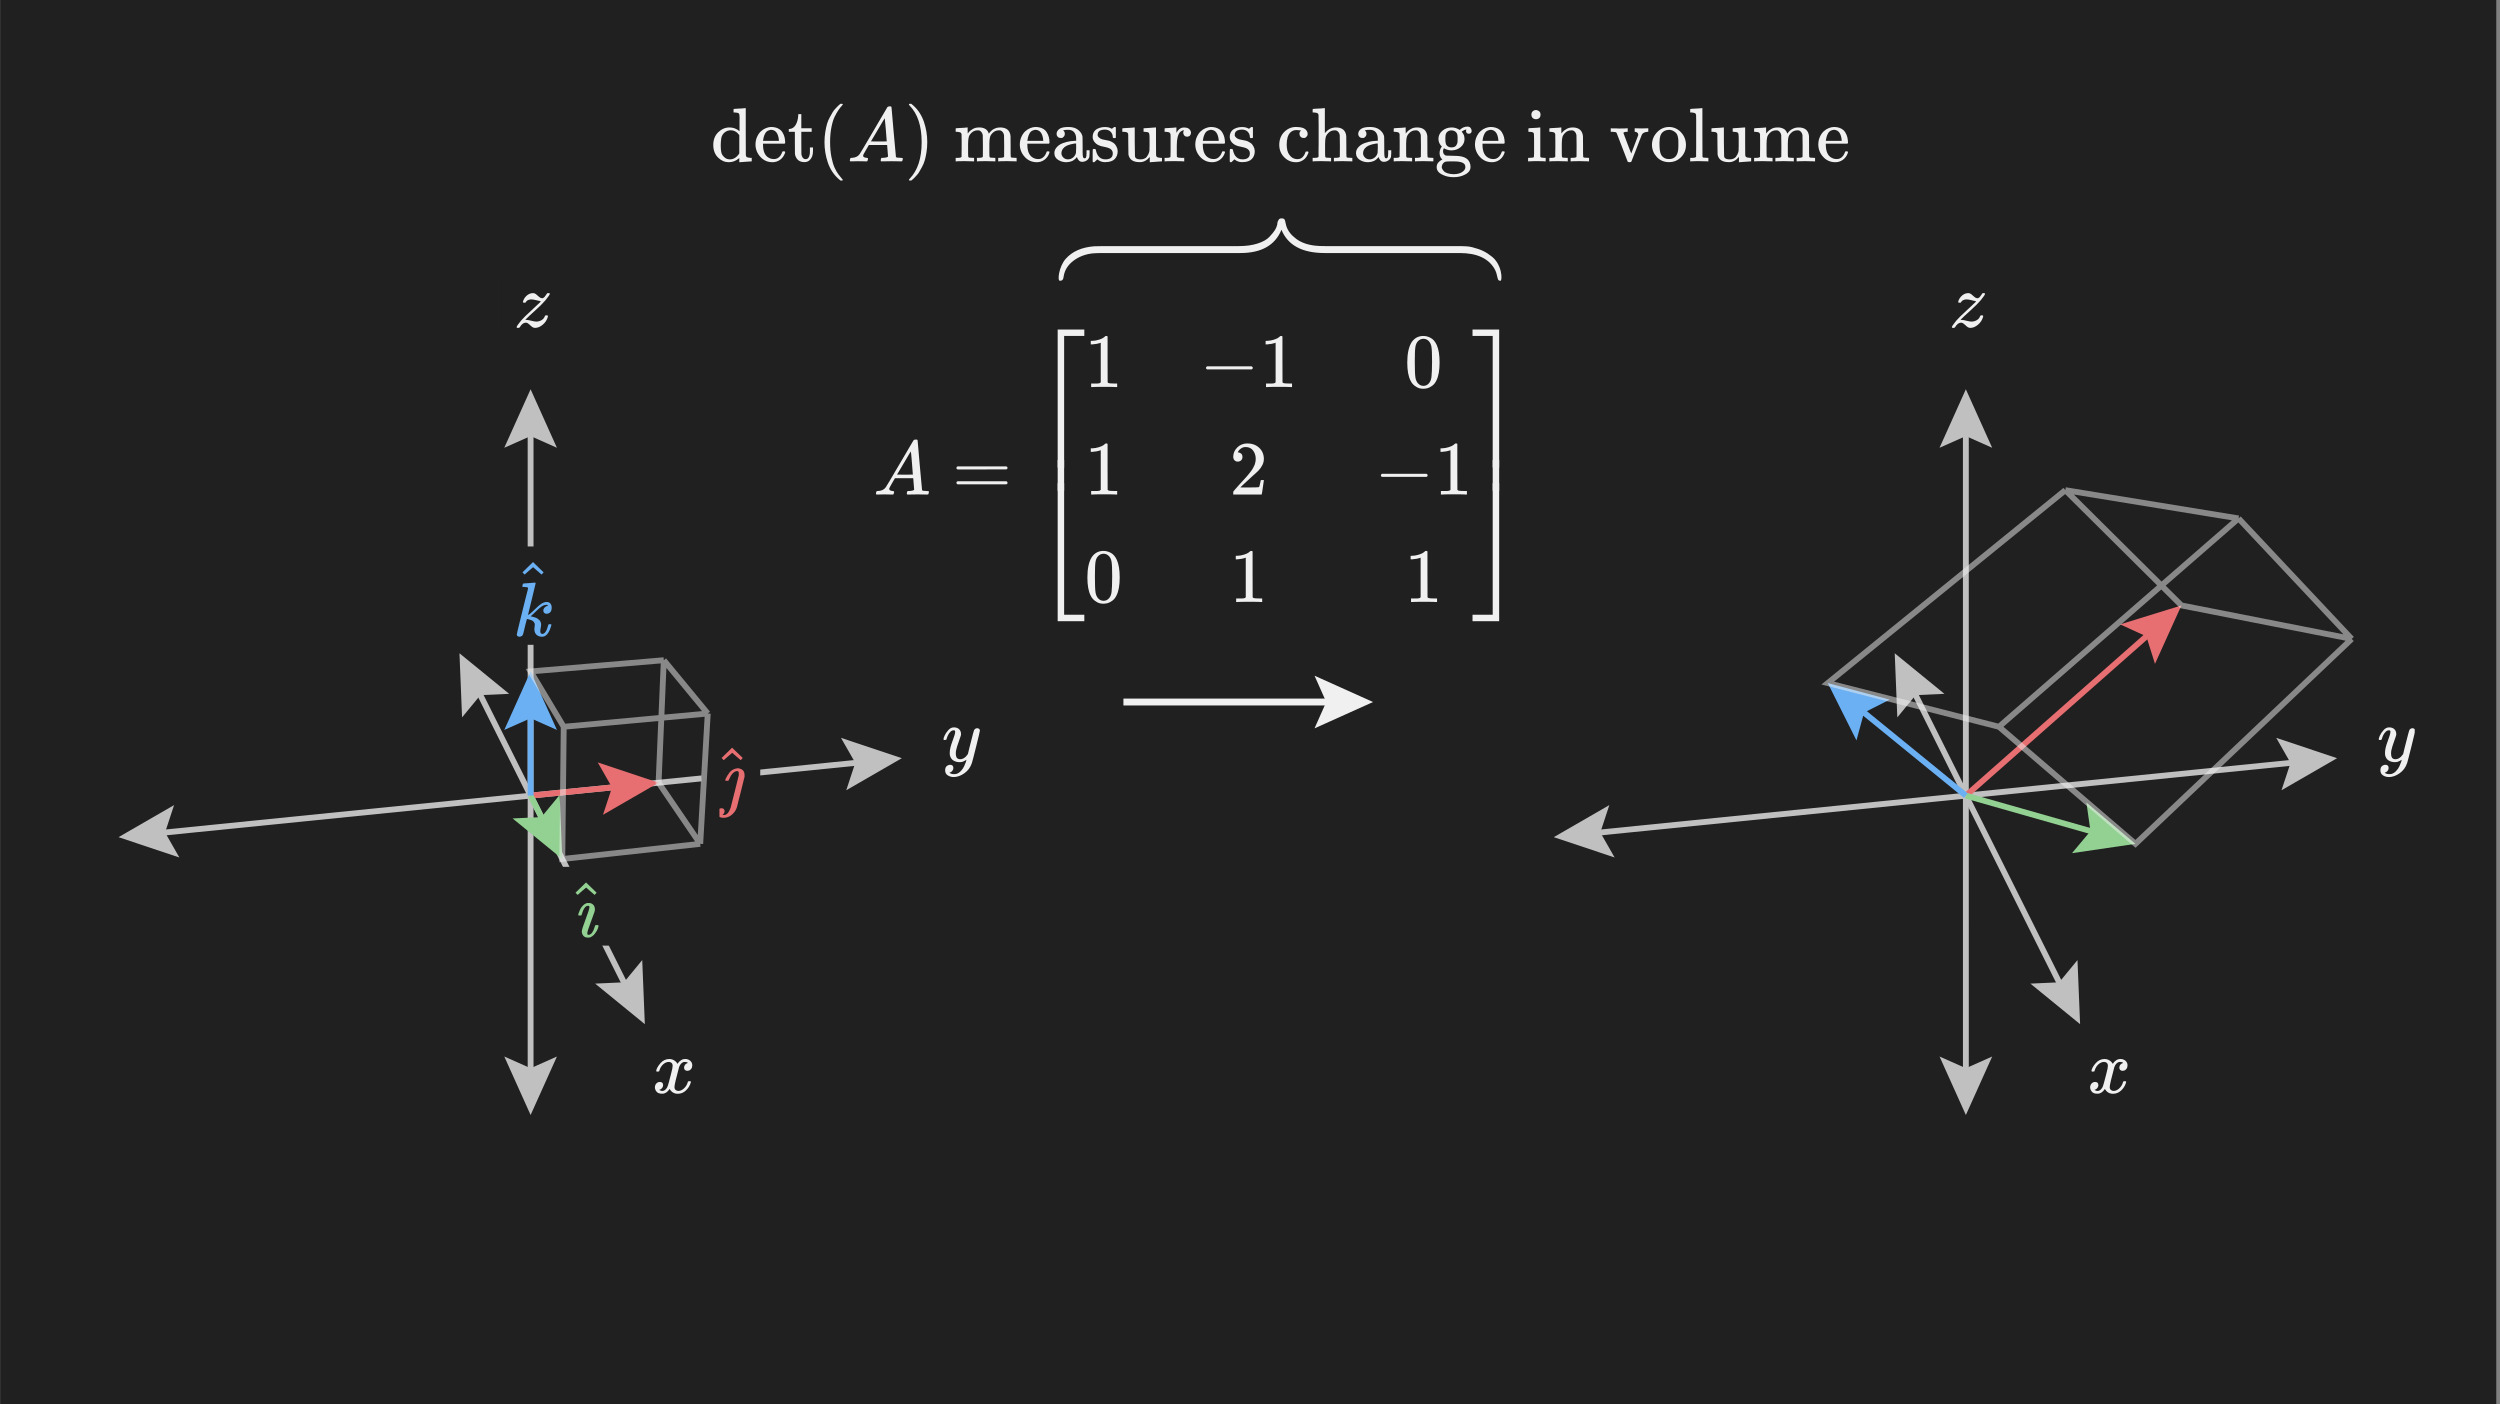 <svg width="641" height="360" viewBox="0 0 641 360" fill="none" xmlns="http://www.w3.org/2000/svg">
<rect x="0" y="0" width="641" height="360" fill="#808080" stroke="none"/>
<g clip-path="url(#clip0_85_18439)">
<path d="M640.045 0H0.045V360H640.045V0Z" fill="#202020"/>
<path d="M486.475 183.934L485.807 167.499L498.55 177.899L491.171 178.233L486.475 183.934Z" fill="#C0C0C0"/>
<path d="M532.668 246.162L533.336 262.597L520.592 252.197L527.971 251.863L532.668 246.162Z" fill="#C0C0C0"/>
<path d="M531.548 259.019L487.596 171.077" stroke="#C0C0C0" stroke-width="1.5"/>
<path d="M413.988 219.859L398.387 214.648L412.634 206.427L410.326 213.444L413.988 219.859Z" fill="#C0C0C0"/>
<path d="M583.627 189.186L599.228 194.397L584.981 202.618L587.289 195.601L583.627 189.186Z" fill="#C0C0C0"/>
<path d="M595.249 194.798L402.365 214.247" stroke="#C0C0C0" stroke-width="1.5"/>
<path d="M510.799 270.891L504.049 285.891L497.299 270.891L504.049 273.891L510.799 270.891Z" fill="#C0C0C0"/>
<path d="M497.295 114.811L504.045 99.811L510.795 114.811L504.045 111.811L497.295 114.811Z" fill="#C0C0C0"/>
<path d="M504.045 103.811L504.049 281.891" stroke="#C0C0C0" stroke-width="1.5"/>
<path d="M549.533 267.528H531.918V282.472H549.533V267.528Z" fill="#202020"/>
<g clip-path="url(#clip1_85_18439)">
<path d="M536.251 274.539C536.342 273.988 536.697 273.352 537.313 272.63C537.93 271.909 538.691 271.541 539.596 271.528C540.056 271.528 540.476 271.646 540.856 271.882C541.237 272.119 541.519 272.414 541.702 272.768C542.253 271.941 542.916 271.528 543.69 271.528C544.176 271.528 544.596 271.672 544.95 271.961C545.304 272.25 545.488 272.637 545.501 273.122C545.501 273.503 545.409 273.811 545.225 274.047C545.042 274.283 544.865 274.428 544.694 274.48C544.523 274.533 544.372 274.559 544.241 274.559C543.992 274.559 543.789 274.487 543.631 274.343C543.474 274.198 543.395 274.008 543.395 273.772C543.395 273.168 543.723 272.755 544.379 272.532C544.235 272.361 543.972 272.276 543.592 272.276C543.421 272.276 543.297 272.289 543.218 272.315C542.719 272.525 542.352 272.958 542.116 273.614C541.328 276.514 540.935 278.207 540.935 278.692C540.935 279.06 541.04 279.322 541.25 279.479C541.46 279.637 541.689 279.716 541.939 279.716C542.424 279.716 542.903 279.499 543.375 279.066C543.848 278.633 544.169 278.102 544.34 277.472C544.379 277.341 544.418 277.269 544.458 277.255C544.497 277.242 544.602 277.229 544.773 277.216H544.851C545.048 277.216 545.147 277.269 545.147 277.373C545.147 277.387 545.134 277.459 545.107 277.59C544.897 278.338 544.491 279 543.887 279.578C543.283 280.155 542.581 280.444 541.781 280.444C540.863 280.444 540.167 280.03 539.695 279.204C539.157 280.017 538.54 280.424 537.845 280.424H537.727C537.084 280.424 536.625 280.254 536.349 279.912C536.073 279.571 535.929 279.21 535.916 278.83C535.916 278.41 536.041 278.069 536.29 277.806C536.539 277.544 536.834 277.413 537.176 277.413C537.74 277.413 538.022 277.688 538.022 278.239C538.022 278.502 537.943 278.731 537.786 278.928C537.628 279.125 537.477 279.256 537.333 279.322C537.189 279.388 537.103 279.42 537.077 279.42L537.018 279.44C537.018 279.453 537.058 279.479 537.136 279.519C537.215 279.558 537.32 279.604 537.451 279.657C537.582 279.709 537.707 279.729 537.825 279.716C538.297 279.716 538.704 279.42 539.045 278.83C539.163 278.62 539.314 278.174 539.498 277.492C539.682 276.809 539.865 276.101 540.049 275.366C540.233 274.631 540.338 274.198 540.364 274.067C540.43 273.713 540.462 273.457 540.462 273.299C540.462 272.932 540.364 272.67 540.167 272.512C539.97 272.355 539.747 272.276 539.498 272.276C538.973 272.276 538.481 272.486 538.022 272.906C537.563 273.326 537.241 273.864 537.058 274.52C537.031 274.638 536.998 274.703 536.959 274.716C536.92 274.73 536.815 274.743 536.644 274.756H536.369C536.29 274.677 536.251 274.605 536.251 274.539Z" fill="#F0F0F0"/>
</g>
<path d="M623.289 182.5H605.904V201.277H623.289V182.5Z" fill="#202020"/>
<g clip-path="url(#clip2_85_18439)">
<path d="M609.902 189.552C609.902 189.368 610.001 189.053 610.198 188.607C610.394 188.161 610.709 187.695 611.143 187.209C611.576 186.724 612.061 186.487 612.599 186.501C613.137 186.501 613.57 186.651 613.899 186.953C614.227 187.255 614.397 187.675 614.41 188.213C614.384 188.463 614.364 188.6 614.351 188.627C614.351 188.666 614.246 188.968 614.036 189.532C613.826 190.096 613.61 190.733 613.387 191.442C613.164 192.15 613.059 192.715 613.072 193.135C613.072 193.699 613.164 194.093 613.347 194.316C613.531 194.539 613.807 194.657 614.174 194.67C614.476 194.67 614.758 194.598 615.021 194.454C615.283 194.309 615.487 194.158 615.631 194.001C615.775 193.843 615.952 193.627 616.162 193.351C616.162 193.338 616.195 193.207 616.261 192.957C616.327 192.708 616.418 192.321 616.537 191.796C616.655 191.271 616.779 190.785 616.911 190.339C617.409 188.371 617.685 187.34 617.737 187.249C617.908 186.894 618.19 186.717 618.584 186.717C618.754 186.717 618.892 186.763 618.997 186.855C619.102 186.947 619.174 187.025 619.214 187.091C619.253 187.157 619.266 187.216 619.253 187.268C619.253 187.439 618.932 188.817 618.289 191.402C617.645 193.988 617.278 195.405 617.186 195.654C616.819 196.744 616.182 197.61 615.277 198.253C614.371 198.896 613.465 199.224 612.56 199.237C611.969 199.237 611.451 199.093 611.005 198.804C610.559 198.515 610.335 198.082 610.335 197.505C610.335 197.216 610.381 196.973 610.473 196.777C610.565 196.58 610.69 196.435 610.847 196.343C611.005 196.252 611.136 196.186 611.241 196.147C611.346 196.107 611.458 196.088 611.576 196.088C612.153 196.088 612.442 196.363 612.442 196.914C612.442 197.177 612.363 197.407 612.206 197.603C612.048 197.8 611.897 197.931 611.753 197.997C611.608 198.063 611.523 198.096 611.497 198.096L611.438 198.115C611.464 198.181 611.589 198.26 611.812 198.351C612.035 198.443 612.258 198.489 612.481 198.489H612.639C612.862 198.489 613.032 198.476 613.151 198.45C613.584 198.332 613.984 198.082 614.351 197.702C614.719 197.321 615.001 196.914 615.198 196.481C615.395 196.048 615.546 195.681 615.651 195.379C615.756 195.077 615.808 194.88 615.808 194.788L615.69 194.867C615.611 194.92 615.487 194.992 615.316 195.084C615.145 195.175 614.975 195.254 614.804 195.32C614.542 195.385 614.286 195.418 614.036 195.418C613.433 195.418 612.901 195.274 612.442 194.985C611.982 194.696 611.681 194.231 611.536 193.587C611.523 193.496 611.517 193.292 611.517 192.977C611.517 192.229 611.746 191.251 612.206 190.044C612.665 188.837 612.895 188.069 612.895 187.741C612.895 187.728 612.895 187.714 612.895 187.701C612.895 187.583 612.895 187.504 612.895 187.465C612.895 187.426 612.868 187.38 612.816 187.327C612.763 187.275 612.691 187.249 612.599 187.249H612.521C612.219 187.249 611.943 187.373 611.694 187.623C611.444 187.872 611.248 188.141 611.103 188.43C610.959 188.718 610.847 188.994 610.769 189.257C610.69 189.519 610.637 189.663 610.611 189.69C610.585 189.716 610.48 189.729 610.296 189.729H610.02C609.942 189.65 609.902 189.591 609.902 189.552Z" fill="#F0F0F0"/>
</g>
<path d="M513.01 71.155H496.461V86.099H513.01V71.155Z" fill="#202020"/>
<g clip-path="url(#clip3_85_18439)">
<path d="M506.6 77.202C506.469 77.202 506.121 77.13 505.557 76.985C504.993 76.841 504.579 76.769 504.317 76.769C504.054 76.769 503.831 76.795 503.648 76.848C503.464 76.9 503.313 76.966 503.195 77.044C503.077 77.123 502.998 77.195 502.959 77.261C502.919 77.327 502.873 77.399 502.821 77.478L502.782 77.556C502.742 77.596 502.644 77.615 502.486 77.615C502.211 77.615 502.073 77.563 502.073 77.458C502.073 77.392 502.093 77.3 502.132 77.182C502.303 76.671 502.585 76.231 502.978 75.864C503.372 75.496 503.805 75.273 504.277 75.194C504.435 75.168 504.546 75.155 504.612 75.155C504.94 75.155 505.235 75.266 505.498 75.49C505.76 75.713 506.009 75.929 506.246 76.139C506.482 76.349 506.731 76.461 506.994 76.474C507.282 76.474 507.571 76.257 507.86 75.824C508.148 75.391 508.299 75.175 508.312 75.175C508.325 75.162 508.424 75.155 508.608 75.155H508.863C508.942 75.234 508.982 75.286 508.982 75.312C508.982 75.365 508.949 75.457 508.883 75.588C508.818 75.719 508.726 75.857 508.608 76.001C508.489 76.146 508.378 76.29 508.273 76.434C508.168 76.579 508.076 76.703 507.997 76.808L507.86 76.985C507.295 77.655 506.403 78.54 505.183 79.643C503.962 80.745 503.208 81.453 502.919 81.768L502.683 82.004L502.978 82.024C503.267 82.024 503.687 82.096 504.238 82.241C504.789 82.385 505.202 82.457 505.478 82.457C505.977 82.457 506.436 82.332 506.856 82.083C507.276 81.834 507.551 81.506 507.682 81.099C507.735 80.981 507.781 80.909 507.82 80.883C507.86 80.856 507.958 80.843 508.116 80.843C508.365 80.843 508.489 80.909 508.489 81.04C508.489 81.106 508.483 81.165 508.47 81.217C508.247 82.031 507.814 82.707 507.171 83.245C506.528 83.782 505.885 84.058 505.242 84.071C504.901 84.071 504.599 83.96 504.336 83.737C504.074 83.513 503.818 83.29 503.569 83.067C503.32 82.844 503.07 82.733 502.821 82.733C502.244 82.733 501.725 83.126 501.266 83.914C501.187 84.019 501.076 84.071 500.931 84.071H500.833H500.577C500.498 83.992 500.459 83.933 500.459 83.894C500.459 83.697 500.84 83.133 501.601 82.201C502.112 81.611 502.978 80.758 504.199 79.643C505.419 78.527 506.173 77.819 506.462 77.517C506.62 77.307 506.666 77.202 506.6 77.202Z" fill="#F0F0F0"/>
</g>
<path d="M543.605 160.091L559.319 155.229L552.537 170.214L550.321 163.168L543.605 160.091Z" fill="#E76E71"/>
<path d="M504.047 203.994L556.319 157.875" stroke="#E76E71" stroke-width="1.5"/>
<path d="M534.957 205.769L547.538 216.365L531.263 218.753L535.996 213.082L534.957 205.769Z" fill="#92D192"/>
<path d="M504.047 203.994L543.689 215.271" stroke="#92D192" stroke-width="1.5"/>
<path d="M475.998 189.846L468.634 175.138L484.526 179.381L477.936 182.718L475.998 189.846Z" fill="#6AB0F3"/>
<path d="M504.046 203.994L471.734 177.665" stroke="#6AB0F3" stroke-width="1.5"/>
<path opacity="0.5" d="M529.552 125.676L468.635 175.138L512.537 186.347M529.552 125.676L573.963 132.923M529.552 125.676L559.32 155.229L602.983 163.82M573.963 132.923L512.537 186.347M573.963 132.923L602.983 163.82M512.537 186.347L547.538 216.365L602.983 163.82" stroke="#F0F0F0" stroke-width="1.5"/>
<path d="M118.475 183.934L117.807 167.499L130.55 177.899L123.171 178.233L118.475 183.934Z" fill="#C0C0C0"/>
<path d="M164.668 246.162L165.336 262.597L152.592 252.197L159.971 251.863L164.668 246.162Z" fill="#C0C0C0"/>
<path d="M163.548 259.019L119.596 171.077" stroke="#C0C0C0" stroke-width="1.5"/>
<path d="M45.988 219.859L30.387 214.648L44.634 206.427L42.326 213.444L45.988 219.859Z" fill="#C0C0C0"/>
<path d="M215.627 189.186L231.228 194.397L216.981 202.618L219.289 195.601L215.627 189.186Z" fill="#C0C0C0"/>
<path d="M227.249 194.798L34.365 214.247" stroke="#C0C0C0" stroke-width="1.5"/>
<path d="M142.799 270.891L136.049 285.891L129.299 270.891L136.049 273.891L142.799 270.891Z" fill="#C0C0C0"/>
<path d="M129.295 114.811L136.045 99.811L142.795 114.811L136.045 111.811L129.295 114.811Z" fill="#C0C0C0"/>
<path d="M136.045 103.811L136.049 281.891" stroke="#C0C0C0" stroke-width="1.5"/>
<path d="M181.533 267.528H163.918V282.472H181.533V267.528Z" fill="#202020"/>
<g clip-path="url(#clip4_85_18439)">
<path d="M168.251 274.539C168.342 273.988 168.697 273.352 169.313 272.63C169.93 271.909 170.691 271.541 171.596 271.528C172.056 271.528 172.476 271.646 172.856 271.882C173.237 272.119 173.519 272.414 173.702 272.768C174.253 271.941 174.916 271.528 175.69 271.528C176.176 271.528 176.596 271.672 176.95 271.961C177.304 272.25 177.488 272.637 177.501 273.122C177.501 273.503 177.409 273.811 177.225 274.047C177.042 274.283 176.865 274.428 176.694 274.48C176.523 274.533 176.372 274.559 176.241 274.559C175.992 274.559 175.789 274.487 175.631 274.343C175.474 274.198 175.395 274.008 175.395 273.772C175.395 273.168 175.723 272.755 176.379 272.532C176.235 272.361 175.972 272.276 175.592 272.276C175.421 272.276 175.297 272.289 175.218 272.315C174.719 272.525 174.352 272.958 174.116 273.614C173.328 276.514 172.935 278.207 172.935 278.692C172.935 279.06 173.04 279.322 173.25 279.479C173.46 279.637 173.689 279.716 173.939 279.716C174.424 279.716 174.903 279.499 175.375 279.066C175.848 278.633 176.169 278.102 176.34 277.472C176.379 277.341 176.418 277.269 176.458 277.255C176.497 277.242 176.602 277.229 176.773 277.216H176.851C177.048 277.216 177.147 277.269 177.147 277.373C177.147 277.387 177.134 277.459 177.107 277.59C176.897 278.338 176.491 279 175.887 279.578C175.283 280.155 174.581 280.444 173.781 280.444C172.863 280.444 172.167 280.03 171.695 279.204C171.157 280.017 170.54 280.424 169.845 280.424H169.727C169.084 280.424 168.625 280.254 168.349 279.912C168.073 279.571 167.929 279.21 167.916 278.83C167.916 278.41 168.041 278.069 168.29 277.806C168.539 277.544 168.834 277.413 169.176 277.413C169.74 277.413 170.022 277.688 170.022 278.239C170.022 278.502 169.943 278.731 169.786 278.928C169.628 279.125 169.477 279.256 169.333 279.322C169.189 279.388 169.103 279.42 169.077 279.42L169.018 279.44C169.018 279.453 169.058 279.479 169.136 279.519C169.215 279.558 169.32 279.604 169.451 279.657C169.582 279.709 169.707 279.729 169.825 279.716C170.297 279.716 170.704 279.42 171.045 278.83C171.163 278.62 171.314 278.174 171.498 277.492C171.682 276.809 171.865 276.101 172.049 275.366C172.233 274.631 172.338 274.198 172.364 274.067C172.43 273.713 172.462 273.457 172.462 273.299C172.462 272.932 172.364 272.67 172.167 272.512C171.97 272.355 171.747 272.276 171.498 272.276C170.973 272.276 170.481 272.486 170.022 272.906C169.563 273.326 169.241 273.864 169.058 274.52C169.031 274.638 168.998 274.703 168.959 274.716C168.92 274.73 168.815 274.743 168.644 274.756H168.369C168.29 274.677 168.251 274.605 168.251 274.539Z" fill="#F0F0F0"/>
</g>
<path d="M255.289 182.5H237.904V201.277H255.289V182.5Z" fill="#202020"/>
<g clip-path="url(#clip5_85_18439)">
<path d="M241.902 189.552C241.902 189.368 242.001 189.053 242.198 188.607C242.394 188.161 242.709 187.695 243.143 187.209C243.576 186.724 244.061 186.487 244.599 186.501C245.137 186.501 245.57 186.651 245.899 186.953C246.227 187.255 246.397 187.675 246.41 188.213C246.384 188.463 246.364 188.6 246.351 188.627C246.351 188.666 246.246 188.968 246.036 189.532C245.826 190.096 245.61 190.733 245.387 191.442C245.164 192.15 245.059 192.715 245.072 193.135C245.072 193.699 245.164 194.093 245.347 194.316C245.531 194.539 245.807 194.657 246.174 194.67C246.476 194.67 246.758 194.598 247.021 194.454C247.283 194.309 247.487 194.158 247.631 194.001C247.775 193.843 247.952 193.627 248.162 193.351C248.162 193.338 248.195 193.207 248.261 192.957C248.327 192.708 248.418 192.321 248.537 191.796C248.655 191.271 248.779 190.785 248.911 190.339C249.409 188.371 249.685 187.34 249.737 187.249C249.908 186.894 250.19 186.717 250.584 186.717C250.754 186.717 250.892 186.763 250.997 186.855C251.102 186.947 251.174 187.025 251.214 187.091C251.253 187.157 251.266 187.216 251.253 187.268C251.253 187.439 250.932 188.817 250.289 191.402C249.645 193.988 249.278 195.405 249.186 195.654C248.819 196.744 248.182 197.61 247.277 198.253C246.371 198.896 245.465 199.224 244.56 199.237C243.969 199.237 243.451 199.093 243.005 198.804C242.559 198.515 242.335 198.082 242.335 197.505C242.335 197.216 242.381 196.973 242.473 196.777C242.565 196.58 242.69 196.435 242.847 196.343C243.005 196.252 243.136 196.186 243.241 196.147C243.346 196.107 243.458 196.088 243.576 196.088C244.153 196.088 244.442 196.363 244.442 196.914C244.442 197.177 244.363 197.407 244.206 197.603C244.048 197.8 243.897 197.931 243.753 197.997C243.608 198.063 243.523 198.096 243.497 198.096L243.438 198.115C243.464 198.181 243.589 198.26 243.812 198.351C244.035 198.443 244.258 198.489 244.481 198.489H244.639C244.862 198.489 245.032 198.476 245.151 198.45C245.584 198.332 245.984 198.082 246.351 197.702C246.719 197.321 247.001 196.914 247.198 196.481C247.395 196.048 247.546 195.681 247.651 195.379C247.756 195.077 247.808 194.88 247.808 194.788L247.69 194.867C247.611 194.92 247.487 194.992 247.316 195.084C247.145 195.175 246.975 195.254 246.804 195.32C246.542 195.385 246.286 195.418 246.036 195.418C245.433 195.418 244.901 195.274 244.442 194.985C243.982 194.696 243.681 194.231 243.536 193.587C243.523 193.496 243.517 193.292 243.517 192.977C243.517 192.229 243.746 191.251 244.206 190.044C244.665 188.837 244.895 188.069 244.895 187.741C244.895 187.728 244.895 187.714 244.895 187.701C244.895 187.583 244.895 187.504 244.895 187.465C244.895 187.426 244.868 187.38 244.816 187.327C244.763 187.275 244.691 187.249 244.599 187.249H244.521C244.219 187.249 243.943 187.373 243.694 187.623C243.444 187.872 243.248 188.141 243.103 188.43C242.959 188.718 242.847 188.994 242.769 189.257C242.69 189.519 242.637 189.663 242.611 189.69C242.585 189.716 242.48 189.729 242.296 189.729H242.02C241.942 189.65 241.902 189.591 241.902 189.552Z" fill="#F0F0F0"/>
</g>
<path d="M145.01 71.155H128.461V86.099H145.01V71.155Z" fill="#202020"/>
<g clip-path="url(#clip6_85_18439)">
<path d="M138.6 77.202C138.469 77.202 138.121 77.13 137.557 76.985C136.993 76.841 136.579 76.769 136.317 76.769C136.054 76.769 135.831 76.795 135.648 76.848C135.464 76.9 135.313 76.966 135.195 77.044C135.077 77.123 134.998 77.195 134.959 77.261C134.919 77.327 134.873 77.399 134.821 77.478L134.782 77.556C134.742 77.596 134.644 77.615 134.486 77.615C134.211 77.615 134.073 77.563 134.073 77.458C134.073 77.392 134.093 77.3 134.132 77.182C134.303 76.671 134.585 76.231 134.978 75.864C135.372 75.496 135.805 75.273 136.277 75.194C136.435 75.168 136.546 75.155 136.612 75.155C136.94 75.155 137.235 75.266 137.498 75.49C137.76 75.713 138.009 75.929 138.246 76.139C138.482 76.349 138.731 76.461 138.994 76.474C139.282 76.474 139.571 76.257 139.86 75.824C140.148 75.391 140.299 75.175 140.312 75.175C140.325 75.162 140.424 75.155 140.608 75.155H140.863C140.942 75.234 140.982 75.286 140.982 75.312C140.982 75.365 140.949 75.457 140.883 75.588C140.818 75.719 140.726 75.857 140.608 76.001C140.489 76.146 140.378 76.29 140.273 76.434C140.168 76.579 140.076 76.703 139.997 76.808L139.86 76.985C139.295 77.655 138.403 78.54 137.183 79.643C135.962 80.745 135.208 81.453 134.919 81.768L134.683 82.004L134.978 82.024C135.267 82.024 135.687 82.096 136.238 82.241C136.789 82.385 137.202 82.457 137.478 82.457C137.977 82.457 138.436 82.332 138.856 82.083C139.276 81.834 139.551 81.506 139.682 81.099C139.735 80.981 139.781 80.909 139.82 80.883C139.86 80.856 139.958 80.843 140.116 80.843C140.365 80.843 140.489 80.909 140.489 81.04C140.489 81.106 140.483 81.165 140.47 81.217C140.247 82.031 139.814 82.707 139.171 83.245C138.528 83.782 137.885 84.058 137.242 84.071C136.901 84.071 136.599 83.96 136.336 83.737C136.074 83.513 135.818 83.29 135.569 83.067C135.32 82.844 135.07 82.733 134.821 82.733C134.244 82.733 133.725 83.126 133.266 83.914C133.187 84.019 133.076 84.071 132.931 84.071H132.833H132.577C132.498 83.992 132.459 83.933 132.459 83.894C132.459 83.697 132.84 83.133 133.601 82.201C134.112 81.611 134.978 80.758 136.199 79.643C137.419 78.527 138.173 77.819 138.462 77.517C138.62 77.307 138.666 77.202 138.6 77.202Z" fill="#F0F0F0"/>
</g>
<path d="M157.488 222.259H143.566V242.452H157.488V222.259Z" fill="#202020"/>
<g clip-path="url(#clip7_85_18439)">
<path d="M148.25 234.557C148.25 234.491 148.296 234.321 148.388 234.045C148.48 233.77 148.617 233.449 148.801 233.081C148.985 232.714 149.24 232.379 149.568 232.078C149.896 231.776 150.251 231.592 150.631 231.527H150.985C151.431 231.527 151.798 231.671 152.087 231.96C152.376 232.248 152.527 232.655 152.54 233.18C152.527 233.429 152.5 233.606 152.461 233.711C152.422 233.816 152.133 234.616 151.595 236.112C150.913 237.896 150.572 238.958 150.572 239.299C150.572 239.562 150.677 239.693 150.887 239.693C151.136 239.693 151.385 239.581 151.635 239.358C151.976 238.991 152.271 238.381 152.52 237.528C152.559 237.371 152.592 237.279 152.618 237.253C152.645 237.227 152.736 237.207 152.894 237.194H153.012C153.143 237.194 153.228 237.194 153.268 237.194C153.307 237.194 153.353 237.214 153.405 237.253C153.458 237.292 153.478 237.338 153.464 237.391C153.464 237.522 153.399 237.771 153.268 238.138C153.137 238.506 152.887 238.925 152.52 239.398C152.153 239.87 151.733 240.191 151.261 240.362C151.156 240.388 150.998 240.401 150.788 240.401C150.211 240.401 149.798 240.237 149.549 239.909C149.299 239.581 149.175 239.214 149.175 238.807C149.175 238.453 149.496 237.43 150.139 235.738C150.782 234.045 151.11 233.016 151.123 232.648C151.123 232.491 151.103 232.386 151.064 232.334C151.025 232.281 150.926 232.248 150.769 232.235C150.401 232.261 150.093 232.465 149.844 232.845C149.595 233.226 149.411 233.632 149.293 234.065C149.175 234.498 149.096 234.714 149.057 234.714C149.044 234.728 148.919 234.734 148.683 234.734H148.368C148.289 234.655 148.25 234.596 148.25 234.557Z" fill="#92D192"/>
<path d="M147.564 228.89L150.26 226.253L150.418 226.411C152.123 228.037 152.976 228.864 152.976 228.89L152.464 229.461C152.438 229.448 152.057 229.12 151.323 228.477L150.28 227.572L149.198 228.497C149.027 228.641 148.857 228.792 148.686 228.949C148.516 229.107 148.378 229.231 148.273 229.323L148.115 229.441C148.089 229.467 147.991 229.375 147.82 229.166L147.564 228.89Z" fill="#92D192"/>
</g>
<path d="M194.925 187.708H179.838V211.751H194.925V187.708Z" fill="#202020"/>
<g clip-path="url(#clip8_85_18439)">
<path d="M185.946 200.085C185.946 200.085 185.946 200.065 185.946 200.026C185.946 199.987 185.985 199.868 186.064 199.672C186.142 199.475 186.274 199.226 186.457 198.924C186.641 198.622 186.851 198.32 187.087 198.019C187.323 197.717 187.631 197.474 188.012 197.29C188.392 197.107 188.786 197.002 189.193 196.976C189.626 197.002 190.019 197.146 190.374 197.409C190.728 197.671 190.905 198.13 190.905 198.786V199.14L189.941 203.037C189.796 203.588 189.632 204.224 189.449 204.946C189.265 205.667 189.134 206.205 189.055 206.56C188.976 206.914 188.924 207.098 188.898 207.111C188.675 207.767 188.261 208.357 187.658 208.882C187.054 209.407 186.346 209.676 185.532 209.689C184.929 209.689 184.476 209.538 184.174 209.236C183.951 209.013 183.84 208.744 183.84 208.429C183.84 208.062 183.958 207.773 184.194 207.563C184.43 207.353 184.699 207.242 185.001 207.229C185.276 207.229 185.473 207.307 185.591 207.465C185.709 207.622 185.775 207.773 185.788 207.918C185.788 208.337 185.604 208.678 185.237 208.941L185.336 208.961H185.631H185.65C186.333 208.961 186.89 208.35 187.323 207.13C187.363 207.012 187.71 205.648 188.366 203.037C189.022 200.426 189.37 199.029 189.409 198.845C189.422 198.766 189.429 198.616 189.429 198.393C189.429 198.235 189.422 198.117 189.409 198.038C189.396 197.96 189.357 197.887 189.291 197.822C189.226 197.756 189.127 197.717 188.996 197.704C188.655 197.704 188.294 197.881 187.914 198.235C187.677 198.471 187.481 198.74 187.323 199.042C187.166 199.344 187.041 199.6 186.949 199.809C186.857 200.019 186.798 200.137 186.772 200.164C186.746 200.19 186.621 200.203 186.398 200.203H186.064C185.985 200.124 185.946 200.065 185.946 200.026V200.085Z" fill="#E76E71"/>
<path d="M185.021 194.338L187.718 191.701L187.875 191.859C189.581 193.486 190.433 194.312 190.433 194.338L189.922 194.909C189.896 194.896 189.515 194.568 188.78 193.925L187.737 193.02L186.655 193.945C186.484 194.089 186.314 194.24 186.143 194.398C185.973 194.555 185.835 194.68 185.73 194.771L185.573 194.889C185.546 194.916 185.448 194.824 185.277 194.614L185.021 194.338Z" fill="#E76E71"/>
</g>
<path d="M145.487 140.114H128.502V165.329H145.487V140.114Z" fill="#202020"/>
<g clip-path="url(#clip9_85_18439)">
<path d="M133.937 150.309C133.937 150.178 133.963 150.027 134.016 149.857C134.068 149.686 134.147 149.601 134.252 149.601C134.265 149.601 134.738 149.568 135.67 149.502C136.601 149.437 137.08 149.397 137.107 149.384C137.264 149.384 137.343 149.437 137.343 149.542C137.343 149.634 137.015 151.005 136.359 153.656C135.702 156.255 135.374 157.6 135.374 157.692C135.624 157.561 135.814 157.436 135.945 157.318C136.26 157.082 136.713 156.668 137.304 156.078C137.894 155.487 138.353 155.087 138.682 154.877C139.207 154.522 139.705 154.345 140.178 154.345C140.571 154.345 140.88 154.47 141.103 154.719C141.326 154.969 141.444 155.323 141.457 155.782C141.457 156.11 141.411 156.386 141.32 156.609C141.228 156.832 141.103 156.996 140.946 157.101C140.788 157.206 140.65 157.278 140.532 157.318C140.414 157.357 140.296 157.377 140.178 157.377C139.915 157.377 139.705 157.305 139.548 157.16C139.39 157.016 139.312 156.826 139.312 156.589C139.312 156.261 139.417 155.992 139.627 155.782C139.836 155.572 140.046 155.435 140.256 155.369L140.571 155.31C140.414 155.152 140.256 155.074 140.099 155.074H140.02C139.6 155.113 139.187 155.277 138.78 155.566C138.373 155.855 137.894 156.274 137.343 156.826C136.792 157.377 136.359 157.777 136.044 158.027C136.07 158.04 136.168 158.059 136.339 158.086C136.509 158.112 136.667 158.151 136.811 158.204C136.956 158.256 137.126 158.309 137.323 158.361C137.52 158.414 137.697 158.506 137.855 158.637C138.012 158.768 138.157 158.886 138.288 158.991C138.419 159.096 138.531 159.267 138.622 159.503C138.714 159.739 138.754 159.956 138.741 160.153C138.741 160.376 138.708 160.645 138.642 160.96C138.577 161.275 138.537 161.537 138.524 161.747C138.524 162.272 138.701 162.535 139.056 162.535C139.686 162.535 140.197 161.754 140.591 160.192C140.617 160.087 140.749 160.035 140.985 160.035H141.064C141.274 160.035 141.379 160.094 141.379 160.212C141.379 160.277 141.359 160.369 141.32 160.487C140.781 162.338 140.007 163.263 138.997 163.263C138.406 163.263 137.927 163.093 137.559 162.751C137.192 162.41 137.008 161.918 137.008 161.275C137.008 161.039 137.028 160.835 137.067 160.665C137.107 160.494 137.126 160.336 137.126 160.192C137.126 159.903 137.034 159.654 136.851 159.444C136.667 159.234 136.437 159.083 136.162 158.991C135.886 158.899 135.663 158.827 135.492 158.775C135.322 158.722 135.204 158.702 135.138 158.716H135.099C134.941 159.267 134.803 159.798 134.685 160.31C134.567 160.822 134.475 161.203 134.41 161.452C134.344 161.701 134.285 161.944 134.232 162.18C134.18 162.417 134.134 162.574 134.095 162.653C134.055 162.732 134.009 162.817 133.957 162.909C133.904 163.001 133.832 163.06 133.74 163.086C133.57 163.204 133.386 163.263 133.189 163.263C132.966 163.263 132.795 163.198 132.677 163.066C132.559 162.935 132.5 162.824 132.5 162.732C132.5 162.6 132.743 161.55 133.228 159.582C133.714 157.613 134.193 155.677 134.666 153.774L135.394 150.92C135.407 150.749 135.361 150.644 135.256 150.605C135.151 150.565 134.895 150.533 134.488 150.506H134.39C134.259 150.506 134.173 150.506 134.134 150.506C134.095 150.506 134.049 150.487 133.996 150.447C133.944 150.408 133.924 150.362 133.937 150.309Z" fill="#6AB0F3"/>
<path d="M133.967 146.746L136.664 144.108L136.821 144.266C138.527 145.893 139.381 146.72 139.381 146.746L138.869 147.317C138.842 147.304 138.462 146.976 137.727 146.333L136.684 145.427L135.601 146.353C135.43 146.497 135.26 146.648 135.089 146.805C134.918 146.963 134.781 147.087 134.676 147.179L134.518 147.297C134.492 147.324 134.393 147.232 134.223 147.022L133.967 146.746Z" fill="#6AB0F3"/>
</g>
<path d="M153.258 195.475L168.859 200.686L154.612 208.907L156.92 201.89L153.258 195.475Z" fill="#E76E71"/>
<path d="M136.047 203.994L164.879 201.087" stroke="#E76E71" stroke-width="1.5"/>
<path d="M143.502 203.812L144.17 220.247L131.426 209.847L138.805 209.513L143.502 203.812Z" fill="#92D192"/>
<path d="M136.047 203.994L142.382 216.669" stroke="#92D192" stroke-width="1.5"/>
<path d="M129.297 187.155L136.046 172.155L142.797 187.155L136.047 184.155L129.297 187.155Z" fill="#6AB0F3"/>
<path d="M136.048 203.994L136.047 176.155" stroke="#6AB0F3" stroke-width="1.5"/>
<path opacity="0.5" d="M170.199 169.278L136.047 172.155L144.537 186.347M170.199 169.278L181.466 182.948M170.199 169.278L168.859 200.686L179.537 216.365M181.466 182.948L144.537 186.347M181.466 182.948L179.537 216.365M144.537 186.347L144.17 220.247L179.537 216.365" stroke="#F0F0F0" stroke-width="1.5"/>
<path d="M384.731 71.989C384.407 71.989 384.199 71.882 384.107 71.668C384.015 71.455 383.915 71.084 383.808 70.557C383.699 70.03 383.54 69.57 383.326 69.174C381.8 66.31 378.776 64.878 374.254 64.878H339.643C333.89 64.878 330.199 62.89 328.566 58.915C326.935 62.89 323.428 64.878 318.05 64.878H283.01C281.7 64.878 280.709 64.911 280.041 64.977C278.168 65.208 276.549 65.845 275.185 66.891C273.82 67.936 273.004 69.232 272.736 70.78C272.736 70.813 272.722 70.908 272.696 71.063C272.669 71.219 272.643 71.331 272.616 71.396C272.59 71.463 272.548 71.553 272.494 71.668C272.438 71.784 272.34 71.866 272.2 71.915C272.061 71.965 271.907 71.989 271.74 71.989C271.043 71.989 271.536 68.322 273.218 66.399C274.901 64.477 277.344 63.393 280.547 63.149C281.086 63.116 281.879 63.1 282.929 63.1H317.648C319.467 63.1 321.059 62.882 322.424 62.446C323.789 62.009 324.8 61.446 325.455 60.754C326.109 60.063 326.584 59.482 326.879 59.013C327.174 58.544 327.375 58.071 327.481 57.593C327.481 57.494 327.496 57.35 327.523 57.161C327.549 56.972 327.596 56.82 327.663 56.704C327.729 56.589 327.789 56.473 327.843 56.359C327.896 56.243 327.989 56.153 328.124 56.087C328.258 56.022 328.406 55.988 328.566 55.988C328.779 55.988 328.955 56.012 329.087 56.062C329.219 56.112 329.322 56.202 329.389 56.334C329.455 56.465 329.502 56.601 329.529 56.741C329.555 56.88 329.595 57.066 329.648 57.297C329.703 57.528 329.756 57.741 329.81 57.939C330.185 59.157 331.026 60.256 332.337 61.236C333.649 62.215 335.322 62.803 337.355 63.001C337.89 63.067 338.692 63.1 339.762 63.1H373.771C374.845 63.1 375.703 63.129 376.345 63.186C376.987 63.243 377.884 63.463 379.037 63.846C380.191 64.229 381.226 64.787 382.144 65.52C385.19 67.546 385.259 71.989 384.727 71.989H384.731Z" fill="#F0F0F0"/>
<path d="M388.886 80.486H220.59V161.514H388.886V80.486Z" fill="#202020"/>
<g clip-path="url(#clip10_85_18439)">
<path d="M227.993 125.347C227.993 125.662 228.295 125.845 228.898 125.898C229.135 125.898 229.253 125.97 229.253 126.114C229.253 126.128 229.24 126.213 229.213 126.37C229.174 126.554 229.135 126.672 229.095 126.725C229.056 126.777 228.971 126.803 228.839 126.803C228.813 126.803 228.734 126.803 228.603 126.803C228.472 126.803 228.249 126.797 227.934 126.784C227.619 126.771 227.199 126.764 226.674 126.764C225.743 126.764 225.146 126.777 224.883 126.803H224.726C224.634 126.711 224.588 126.639 224.588 126.587C224.614 126.233 224.699 126.003 224.844 125.898H225.119C226.038 125.859 226.707 125.531 227.127 124.914C227.206 124.835 228.393 122.834 230.689 118.911C232.986 114.987 234.154 112.999 234.193 112.947C234.285 112.789 234.442 112.711 234.665 112.711H234.823H235.157C235.236 112.829 235.276 112.894 235.276 112.907L235.827 119.265C236.194 123.503 236.391 125.642 236.417 125.681C236.483 125.826 236.909 125.898 237.697 125.898C238.025 125.898 238.189 125.964 238.189 126.095C238.189 126.121 238.169 126.213 238.13 126.37C238.09 126.567 238.057 126.685 238.031 126.725C238.005 126.764 237.913 126.79 237.756 126.803C237.716 126.803 237.624 126.803 237.48 126.803C237.336 126.803 237.08 126.797 236.712 126.784C236.345 126.771 235.866 126.764 235.276 126.764C234.042 126.764 233.235 126.777 232.855 126.803H232.618C232.54 126.725 232.5 126.666 232.5 126.626C232.5 126.587 232.513 126.469 232.54 126.272C232.592 126.101 232.632 125.996 232.658 125.957L232.736 125.898H233.13C233.839 125.859 234.259 125.747 234.39 125.563L234.154 122.611H229.469L228.8 123.753C228.262 124.658 227.993 125.189 227.993 125.347ZM234.055 121.686C234.055 121.542 233.976 120.518 233.819 118.615C233.662 116.713 233.57 115.755 233.543 115.742L233.012 116.588C232.802 116.942 232.389 117.644 231.772 118.694L230.001 121.686L232.028 121.706C233.379 121.706 234.055 121.699 234.055 121.686Z" fill="#F0F0F0"/>
<path d="M245.23 119.973C245.23 119.803 245.322 119.672 245.506 119.58H258.044C258.241 119.685 258.339 119.816 258.339 119.973C258.339 120.118 258.247 120.242 258.064 120.347L251.804 120.367H245.545C245.335 120.302 245.23 120.17 245.23 119.973ZM245.23 123.792C245.23 123.595 245.335 123.464 245.545 123.398H258.064C258.247 123.529 258.339 123.661 258.339 123.792C258.339 123.962 258.241 124.094 258.044 124.186H245.506C245.322 124.094 245.23 123.962 245.23 123.792Z" fill="#F0F0F0"/>
<path d="M271.189 119.895V84.486H278.019V86.139H272.843V119.895H271.189Z" fill="#F0F0F0"/>
<path d="M271.189 159.28V123.871H272.843V157.626H278.019V159.28H271.189Z" fill="#F0F0F0"/>
<g clip-path="url(#clip11_85_18439)">
<path d="M271.189 127.817V115.944H272.843V127.817H271.189Z" fill="#F0F0F0"/>
</g>
<path d="M282.231 87.871L281.975 87.969C281.791 88.035 281.529 88.101 281.187 88.166C280.846 88.232 280.466 88.278 280.046 88.304H279.672V87.399H280.046C280.663 87.373 281.233 87.274 281.758 87.103C282.283 86.933 282.651 86.775 282.86 86.631C283.07 86.487 283.254 86.343 283.412 86.198C283.438 86.159 283.517 86.139 283.648 86.139C283.766 86.139 283.877 86.178 283.982 86.257V92.142L284.002 98.047C284.094 98.139 284.173 98.198 284.238 98.224C284.304 98.25 284.461 98.277 284.711 98.303C284.96 98.329 285.367 98.342 285.931 98.342H286.443V99.248H286.226C285.951 99.208 284.907 99.189 283.097 99.189C281.312 99.189 280.282 99.208 280.006 99.248H279.77V98.342H280.282C280.571 98.342 280.82 98.342 281.03 98.342C281.24 98.342 281.404 98.336 281.522 98.323C281.64 98.309 281.745 98.29 281.837 98.264C281.929 98.237 281.981 98.224 281.994 98.224C282.008 98.224 282.047 98.191 282.113 98.126C282.178 98.06 282.217 98.034 282.231 98.047V87.871Z" fill="#F0F0F0"/>
<path d="M309.215 94.583C309.215 94.583 309.215 94.498 309.215 94.327C309.215 94.156 309.307 94.025 309.49 93.933H320.926C321.123 94.038 321.221 94.17 321.221 94.327C321.221 94.484 321.123 94.616 320.926 94.721H309.49C309.307 94.629 309.215 94.498 309.215 94.327V94.583Z" fill="#F0F0F0"/>
<path d="M327.067 87.871L326.811 87.969C326.627 88.035 326.365 88.101 326.023 88.166C325.682 88.232 325.302 88.278 324.882 88.304H324.508V87.399H324.882C325.499 87.373 326.069 87.274 326.594 87.103C327.119 86.933 327.486 86.775 327.696 86.631C327.906 86.487 328.09 86.343 328.248 86.198C328.274 86.159 328.352 86.139 328.484 86.139C328.602 86.139 328.713 86.178 328.818 86.257V92.142L328.838 98.047C328.93 98.139 329.009 98.198 329.074 98.224C329.14 98.25 329.297 98.277 329.547 98.303C329.796 98.329 330.203 98.342 330.767 98.342H331.279V99.248H331.062C330.787 99.208 329.743 99.189 327.933 99.189C326.148 99.189 325.118 99.208 324.842 99.248H324.606V98.342H325.118C325.407 98.342 325.656 98.342 325.866 98.342C326.076 98.342 326.24 98.336 326.358 98.323C326.476 98.309 326.581 98.29 326.673 98.264C326.765 98.237 326.817 98.224 326.83 98.224C326.843 98.224 326.883 98.191 326.948 98.126C327.014 98.06 327.053 98.034 327.067 98.047V87.871Z" fill="#F0F0F0"/>
<path d="M361.946 87.733C362.681 86.671 363.685 86.139 364.958 86.139C365.587 86.139 366.217 86.31 366.847 86.651C367.477 86.992 367.989 87.596 368.382 88.462C368.868 89.551 369.111 91.047 369.111 92.949C369.111 94.983 368.828 96.538 368.264 97.614C368.002 98.165 367.641 98.605 367.182 98.933C366.722 99.261 366.322 99.464 365.981 99.543C365.64 99.622 365.305 99.668 364.977 99.681C364.636 99.681 364.295 99.641 363.954 99.563C363.613 99.484 363.212 99.274 362.753 98.933C362.294 98.592 361.933 98.152 361.671 97.614C361.106 96.538 360.824 94.983 360.824 92.949C360.824 90.666 361.198 88.927 361.946 87.733ZM366.375 87.497C365.981 87.077 365.515 86.867 364.977 86.867C364.426 86.867 363.954 87.077 363.56 87.497C363.232 87.838 363.016 88.311 362.911 88.914C362.806 89.518 362.753 90.778 362.753 92.693C362.753 94.767 362.806 96.131 362.911 96.787C363.016 97.443 363.252 97.962 363.619 98.342C363.987 98.736 364.439 98.933 364.977 98.933C365.502 98.933 365.948 98.736 366.316 98.342C366.696 97.949 366.932 97.397 367.024 96.689C367.116 95.98 367.169 94.648 367.182 92.693C367.182 90.791 367.129 89.538 367.024 88.934C366.919 88.33 366.703 87.851 366.375 87.497Z" fill="#F0F0F0"/>
<path d="M282.231 115.427L281.975 115.525C281.791 115.591 281.529 115.656 281.187 115.722C280.846 115.788 280.466 115.834 280.046 115.86H279.672V114.954H280.046C280.663 114.928 281.233 114.83 281.758 114.659C282.283 114.489 282.651 114.331 282.86 114.187C283.07 114.042 283.254 113.898 283.412 113.754C283.438 113.714 283.517 113.695 283.648 113.695C283.766 113.695 283.877 113.734 283.982 113.813V119.698L284.002 125.603C284.094 125.695 284.173 125.754 284.238 125.78C284.304 125.806 284.461 125.832 284.711 125.859C284.96 125.885 285.367 125.898 285.931 125.898H286.443V126.803H286.226C285.951 126.764 284.907 126.744 283.097 126.744C281.312 126.744 280.282 126.764 280.006 126.803H279.77V125.898H280.282C280.571 125.898 280.82 125.898 281.03 125.898C281.24 125.898 281.404 125.891 281.522 125.878C281.64 125.865 281.745 125.845 281.837 125.819C281.929 125.793 281.981 125.78 281.994 125.78C282.008 125.78 282.047 125.747 282.113 125.681C282.178 125.616 282.217 125.59 282.231 125.603V115.427Z" fill="#F0F0F0"/>
<path d="M317.364 118.36C317.01 118.36 316.728 118.241 316.518 118.005C316.308 117.769 316.203 117.48 316.203 117.139C316.203 116.208 316.551 115.401 317.246 114.718C317.942 114.036 318.808 113.695 319.844 113.695C321.038 113.695 322.036 114.062 322.836 114.797C323.637 115.532 324.043 116.483 324.056 117.651C324.056 118.215 323.925 118.753 323.663 119.265C323.4 119.777 323.085 120.223 322.718 120.603C322.351 120.984 321.826 121.469 321.143 122.06C320.671 122.467 320.015 123.07 319.175 123.871L318.014 124.973L319.51 124.993C321.57 124.993 322.666 124.96 322.797 124.894C322.889 124.868 323.046 124.284 323.269 123.142V123.083H324.056V123.142C324.043 123.182 323.958 123.779 323.801 124.933C323.643 126.088 323.545 126.692 323.505 126.744V126.803H316.203V126.429V126.193C316.203 126.101 316.242 126.003 316.321 125.898C316.4 125.793 316.597 125.563 316.912 125.209C317.292 124.789 317.62 124.422 317.896 124.107C318.014 123.976 318.237 123.733 318.565 123.379C318.893 123.024 319.116 122.782 319.234 122.65C319.352 122.519 319.543 122.303 319.805 122.001C320.067 121.699 320.251 121.476 320.356 121.332C320.461 121.187 320.612 120.99 320.809 120.741C321.006 120.492 321.143 120.282 321.222 120.111C321.301 119.941 321.399 119.75 321.517 119.54C321.636 119.331 321.721 119.121 321.773 118.911C321.826 118.701 321.872 118.504 321.911 118.32C321.95 118.136 321.97 117.92 321.97 117.671C321.97 116.844 321.747 116.129 321.301 115.525C320.855 114.922 320.218 114.62 319.392 114.62C318.959 114.62 318.578 114.731 318.25 114.954C317.922 115.177 317.692 115.394 317.561 115.604C317.43 115.814 317.364 115.939 317.364 115.978C317.364 115.991 317.397 115.998 317.463 115.998C317.699 115.998 317.942 116.089 318.191 116.273C318.44 116.457 318.565 116.759 318.565 117.179C318.565 117.507 318.46 117.782 318.25 118.005C318.04 118.228 317.745 118.346 317.364 118.36Z" fill="#F0F0F0"/>
<path d="M354.053 122.139C354.053 122.139 354.053 122.053 354.053 121.883C354.053 121.712 354.145 121.581 354.328 121.489H365.764C365.961 121.594 366.059 121.725 366.059 121.883C366.059 122.04 365.961 122.171 365.764 122.276H354.328C354.145 122.185 354.053 122.053 354.053 121.883V122.139Z" fill="#F0F0F0"/>
<path d="M371.904 115.427L371.649 115.525C371.465 115.591 371.202 115.656 370.861 115.722C370.52 115.788 370.14 115.834 369.72 115.86H369.346V114.954H369.72C370.336 114.928 370.907 114.83 371.432 114.659C371.957 114.489 372.324 114.331 372.534 114.187C372.744 114.042 372.928 113.898 373.085 113.754C373.112 113.714 373.19 113.695 373.322 113.695C373.44 113.695 373.551 113.734 373.656 113.813V119.698L373.676 125.603C373.768 125.695 373.846 125.754 373.912 125.78C373.978 125.806 374.135 125.832 374.384 125.859C374.634 125.885 375.041 125.898 375.605 125.898H376.117V126.803H375.9C375.624 126.764 374.581 126.744 372.77 126.744C370.986 126.744 369.956 126.764 369.68 126.803H369.444V125.898H369.956C370.245 125.898 370.494 125.898 370.704 125.898C370.914 125.898 371.078 125.891 371.196 125.878C371.314 125.865 371.419 125.845 371.511 125.819C371.603 125.793 371.655 125.78 371.668 125.78C371.681 125.78 371.721 125.747 371.786 125.681C371.852 125.616 371.891 125.59 371.904 125.603V115.427Z" fill="#F0F0F0"/>
<path d="M279.929 142.845C280.663 141.782 281.667 141.25 282.94 141.25C283.57 141.25 284.2 141.421 284.83 141.762C285.459 142.103 285.971 142.707 286.365 143.573C286.85 144.662 287.093 146.158 287.093 148.061C287.093 150.094 286.811 151.649 286.247 152.725C285.984 153.276 285.623 153.716 285.164 154.044C284.705 154.372 284.305 154.575 283.963 154.654C283.622 154.733 283.288 154.779 282.96 154.792C282.619 154.792 282.277 154.753 281.936 154.674C281.595 154.595 281.195 154.385 280.736 154.044C280.276 153.703 279.915 153.263 279.653 152.725C279.089 151.649 278.807 150.094 278.807 148.061C278.807 145.777 279.181 144.039 279.929 142.845ZM284.357 142.608C283.963 142.189 283.498 141.979 282.96 141.979C282.409 141.979 281.936 142.189 281.543 142.608C281.214 142.95 280.998 143.422 280.893 144.026C280.788 144.629 280.736 145.889 280.736 147.805C280.736 149.878 280.788 151.243 280.893 151.899C280.998 152.555 281.234 153.073 281.602 153.454C281.969 153.847 282.422 154.044 282.96 154.044C283.485 154.044 283.931 153.847 284.298 153.454C284.679 153.06 284.915 152.509 285.007 151.8C285.099 151.092 285.151 149.76 285.164 147.805C285.164 145.902 285.112 144.649 285.007 144.045C284.902 143.442 284.685 142.963 284.357 142.608Z" fill="#F0F0F0"/>
<path d="M319.412 142.982L319.156 143.081C318.973 143.146 318.71 143.212 318.369 143.278C318.028 143.343 317.647 143.389 317.227 143.415H316.854V142.51H317.227C317.844 142.484 318.415 142.385 318.94 142.215C319.465 142.044 319.832 141.887 320.042 141.742C320.252 141.598 320.436 141.454 320.593 141.309C320.619 141.27 320.698 141.25 320.829 141.25C320.947 141.25 321.059 141.29 321.164 141.368V147.254L321.184 153.158C321.276 153.25 321.354 153.309 321.42 153.336C321.485 153.362 321.643 153.388 321.892 153.414C322.142 153.44 322.548 153.454 323.113 153.454H323.624V154.359H323.408C323.132 154.32 322.089 154.3 320.278 154.3C318.494 154.3 317.464 154.32 317.188 154.359H316.952V153.454H317.464C317.752 153.454 318.002 153.454 318.212 153.454C318.422 153.454 318.586 153.447 318.704 153.434C318.822 153.421 318.927 153.401 319.019 153.375C319.11 153.349 319.163 153.336 319.176 153.336C319.189 153.336 319.229 153.303 319.294 153.237C319.36 153.171 319.399 153.145 319.412 153.158V142.982Z" fill="#F0F0F0"/>
<path d="M364.248 142.982L363.992 143.081C363.809 143.146 363.546 143.212 363.205 143.278C362.864 143.343 362.483 143.389 362.063 143.415H361.689V142.51H362.063C362.68 142.484 363.251 142.385 363.776 142.215C364.301 142.044 364.668 141.887 364.878 141.742C365.088 141.598 365.272 141.454 365.429 141.309C365.455 141.27 365.534 141.25 365.665 141.25C365.783 141.25 365.895 141.29 366 141.368V147.254L366.02 153.158C366.111 153.25 366.19 153.309 366.256 153.336C366.321 153.362 366.479 153.388 366.728 153.414C366.978 153.44 367.384 153.454 367.949 153.454H368.46V154.359H368.244C367.968 154.32 366.925 154.3 365.114 154.3C363.33 154.3 362.3 154.32 362.024 154.359H361.788V153.454H362.3C362.588 153.454 362.838 153.454 363.048 153.454C363.258 153.454 363.422 153.447 363.54 153.434C363.658 153.421 363.763 153.401 363.855 153.375C363.946 153.349 363.999 153.336 364.012 153.336C364.025 153.336 364.064 153.303 364.13 153.237C364.196 153.171 364.235 153.145 364.248 153.158V142.982Z" fill="#F0F0F0"/>
<path d="M377.555 86.139V84.486H384.385V119.895H382.731V86.139H377.555Z" fill="#F0F0F0"/>
<path d="M382.731 157.626V123.871H384.385V159.28H377.555V157.626H382.731Z" fill="#F0F0F0"/>
<g clip-path="url(#clip12_85_18439)">
<path d="M382.73 127.817V115.944H384.384V127.817H382.73Z" fill="#F0F0F0"/>
</g>
</g>
<path d="M478.739 22.615H178.887V48.356H478.739V22.615Z" fill="#202020"/>
<g clip-path="url(#clip13_85_18439)">
<path d="M189.615 31.634C189.615 31.424 189.615 31.161 189.615 30.846C189.615 30.532 189.622 30.315 189.635 30.197C189.635 29.607 189.569 29.239 189.438 29.095C189.307 28.951 188.972 28.865 188.434 28.839H188.08V28.386C188.08 28.085 188.093 27.934 188.119 27.934L188.316 27.914C188.447 27.901 188.638 27.888 188.887 27.875C189.136 27.862 189.379 27.849 189.615 27.835C189.838 27.822 190.081 27.809 190.343 27.796C190.606 27.783 190.802 27.763 190.934 27.737C191.065 27.711 191.137 27.704 191.15 27.717H191.209V33.7C191.209 37.715 191.216 39.741 191.229 39.781C191.268 40.043 191.36 40.214 191.504 40.292C191.649 40.371 191.944 40.43 192.39 40.47H192.744V41.375C192.718 41.375 192.219 41.408 191.249 41.473C190.278 41.539 189.759 41.578 189.694 41.591H189.556V40.509L189.399 40.647C188.638 41.276 187.785 41.591 186.84 41.591C185.83 41.591 184.918 41.191 184.105 40.391C183.291 39.591 182.885 38.508 182.885 37.144C182.885 35.832 183.298 34.763 184.125 33.936C184.951 33.109 185.915 32.69 187.017 32.676C188.001 32.676 188.867 32.998 189.615 33.641V31.634ZM189.556 34.645C188.966 33.818 188.224 33.405 187.332 33.405C186.689 33.405 186.119 33.641 185.62 34.113C185.266 34.48 185.043 34.9 184.951 35.373C184.859 35.845 184.807 36.462 184.794 37.222C184.794 37.957 184.84 38.554 184.931 39.013C185.023 39.472 185.253 39.873 185.62 40.214C186.014 40.647 186.525 40.863 187.155 40.863C188.087 40.863 188.887 40.358 189.556 39.348V34.645Z" fill="#F0F0F0"/>
<path d="M193.709 37.085C193.709 36.363 193.84 35.707 194.103 35.117C194.365 34.526 194.693 34.047 195.087 33.68C195.48 33.313 195.907 33.037 196.366 32.854C196.825 32.67 197.258 32.572 197.665 32.559C198.36 32.559 198.957 32.676 199.455 32.913C199.954 33.149 200.334 33.477 200.597 33.897C200.859 34.316 201.043 34.736 201.148 35.156C201.253 35.576 201.312 36.042 201.325 36.553C201.325 36.645 201.279 36.737 201.187 36.829H195.638V37.124C195.638 39.066 196.294 40.246 197.606 40.666C197.868 40.745 198.157 40.785 198.471 40.785C199.022 40.785 199.495 40.575 199.888 40.155C200.111 39.932 200.288 39.656 200.42 39.328L200.616 38.856C200.656 38.816 200.761 38.797 200.931 38.797H200.99C201.213 38.797 201.325 38.862 201.325 38.994C201.325 39.046 201.305 39.131 201.266 39.249C201.017 39.971 200.603 40.542 200.026 40.962C199.449 41.381 198.799 41.591 198.078 41.591C196.831 41.591 195.795 41.139 194.968 40.233C194.142 39.328 193.722 38.279 193.709 37.085ZM199.711 35.963C199.567 34.284 198.944 33.392 197.842 33.287H197.802C197.697 33.287 197.592 33.293 197.487 33.306C197.382 33.319 197.218 33.372 196.995 33.464C196.772 33.556 196.582 33.693 196.425 33.877C196.267 34.061 196.116 34.33 195.972 34.684C195.828 35.038 195.723 35.471 195.657 35.983V36.12H199.711V35.963Z" fill="#F0F0F0"/>
<path d="M202.427 33.07C203.122 33.018 203.66 32.65 204.041 31.968C204.421 31.286 204.631 30.486 204.671 29.567V29.272H205.458V32.893H208.114V33.798H205.458V36.632C205.471 38.272 205.477 39.197 205.477 39.407C205.477 39.617 205.523 39.827 205.615 40.037C205.799 40.548 206.12 40.804 206.579 40.804C207.157 40.804 207.511 40.338 207.642 39.407C207.655 39.302 207.662 39 207.662 38.502V37.813H208.449V38.502V38.738C208.449 39.748 208.173 40.516 207.622 41.04C207.268 41.395 206.809 41.572 206.245 41.572C205.799 41.572 205.412 41.493 205.084 41.336C204.756 41.178 204.507 40.975 204.336 40.725C204.165 40.476 204.041 40.247 203.962 40.037C203.883 39.827 203.837 39.617 203.824 39.407C203.811 39.315 203.805 38.344 203.805 36.494V33.798H202.25V33.07H202.427Z" fill="#F0F0F0"/>
<path d="M211.4 36.455C211.4 35.55 211.466 34.69 211.597 33.877C211.728 33.064 211.879 32.362 212.05 31.771C212.22 31.181 212.463 30.604 212.778 30.04C213.093 29.475 213.342 29.036 213.526 28.721C213.709 28.406 213.985 28.065 214.352 27.698C214.72 27.33 214.936 27.107 215.002 27.029C215.067 26.95 215.231 26.812 215.494 26.615H215.75H215.828C216.012 26.615 216.104 26.674 216.104 26.792C216.104 26.832 215.992 26.97 215.769 27.206C215.546 27.442 215.277 27.79 214.962 28.249C214.647 28.708 214.326 29.272 213.998 29.941C213.67 30.61 213.395 31.515 213.172 32.657C212.949 33.798 212.837 35.064 212.837 36.455C212.837 37.846 212.949 39.105 213.172 40.233C213.395 41.362 213.664 42.273 213.978 42.969C214.293 43.664 214.615 44.228 214.943 44.661C215.271 45.094 215.546 45.442 215.769 45.704C215.992 45.967 216.104 46.104 216.104 46.118C216.104 46.236 216.005 46.295 215.809 46.295H215.75H215.494L214.943 45.822C213.709 44.707 212.811 43.316 212.247 41.65C211.682 39.984 211.4 38.252 211.4 36.455Z" fill="#F0F0F0"/>
<path d="M221.299 39.919C221.299 40.233 221.601 40.417 222.204 40.47C222.44 40.47 222.559 40.542 222.559 40.686C222.559 40.699 222.545 40.785 222.519 40.942C222.48 41.126 222.44 41.244 222.401 41.296C222.362 41.349 222.276 41.375 222.145 41.375C222.119 41.375 222.04 41.375 221.909 41.375C221.778 41.375 221.555 41.368 221.24 41.355C220.925 41.342 220.505 41.336 219.981 41.336C219.049 41.336 218.452 41.349 218.19 41.375H218.032C217.94 41.283 217.895 41.211 217.895 41.158C217.921 40.804 218.006 40.575 218.15 40.47H218.426C219.344 40.43 220.013 40.102 220.433 39.486C220.512 39.407 221.699 37.406 223.995 33.483C226.291 29.561 227.459 27.573 227.498 27.521C227.59 27.363 227.747 27.284 227.97 27.284H228.128H228.462C228.541 27.402 228.58 27.468 228.58 27.481L229.131 33.838C229.499 38.075 229.696 40.214 229.722 40.253C229.787 40.398 230.214 40.47 231.001 40.47C231.329 40.47 231.493 40.535 231.493 40.666C231.493 40.693 231.473 40.785 231.434 40.942C231.395 41.139 231.362 41.257 231.336 41.296C231.309 41.336 231.217 41.362 231.06 41.375C231.021 41.375 230.929 41.375 230.785 41.375C230.64 41.375 230.384 41.368 230.017 41.355C229.65 41.342 229.171 41.336 228.58 41.336C227.347 41.336 226.54 41.349 226.16 41.375H225.924C225.845 41.296 225.806 41.237 225.806 41.198C225.806 41.158 225.819 41.04 225.845 40.843C225.897 40.673 225.937 40.568 225.963 40.529L226.042 40.47H226.435C227.144 40.43 227.564 40.319 227.695 40.135L227.459 37.183H222.775L222.106 38.325C221.568 39.23 221.299 39.761 221.299 39.919ZM227.36 36.258C227.36 36.114 227.282 35.091 227.124 33.188C226.967 31.286 226.875 30.328 226.849 30.315L226.317 31.161C226.107 31.515 225.694 32.217 225.078 33.267L223.306 36.258L225.333 36.278C226.685 36.278 227.36 36.271 227.36 36.258Z" fill="#F0F0F0"/>
<path d="M233.145 26.635L233.224 26.615C233.29 26.615 233.355 26.615 233.421 26.615H233.657L234.208 27.088C235.441 28.203 236.34 29.593 236.904 31.26C237.468 32.926 237.75 34.658 237.75 36.455C237.75 37.347 237.685 38.206 237.553 39.033C237.422 39.859 237.271 40.561 237.101 41.139C236.93 41.716 236.688 42.293 236.373 42.87C236.058 43.448 235.809 43.887 235.625 44.189C235.441 44.491 235.172 44.825 234.818 45.193C234.464 45.56 234.254 45.776 234.188 45.842C234.123 45.908 233.972 46.032 233.736 46.216C233.696 46.255 233.67 46.282 233.657 46.295H233.421C233.316 46.295 233.244 46.295 233.204 46.295C233.165 46.295 233.132 46.275 233.106 46.236C233.08 46.196 233.06 46.137 233.047 46.059C233.06 46.045 233.132 45.96 233.263 45.803C235.297 43.69 236.314 40.575 236.314 36.455C236.314 32.335 235.297 29.22 233.263 27.107C233.132 26.95 233.06 26.865 233.047 26.851C233.047 26.747 233.08 26.674 233.145 26.635Z" fill="#F0F0F0"/>
<path d="M245.348 40.47H245.624C246.135 40.47 246.444 40.378 246.549 40.194V40.037C246.549 39.919 246.549 39.768 246.549 39.584C246.549 39.4 246.549 39.197 246.549 38.974C246.549 38.751 246.555 38.495 246.568 38.206C246.581 37.918 246.581 37.642 246.568 37.38C246.568 36.973 246.568 36.54 246.568 36.081C246.568 35.622 246.562 35.235 246.549 34.92V34.467C246.509 34.218 246.417 34.054 246.273 33.975C246.129 33.897 245.833 33.838 245.387 33.798H245.033V33.346C245.033 33.044 245.046 32.893 245.073 32.893L245.269 32.873C245.401 32.86 245.584 32.847 245.82 32.834C246.057 32.821 246.299 32.808 246.549 32.795C246.772 32.782 247.008 32.768 247.257 32.755C247.506 32.742 247.696 32.722 247.828 32.696C247.959 32.67 248.031 32.663 248.044 32.677H248.103V33.464C248.103 33.962 248.11 34.212 248.123 34.212C248.136 34.212 248.169 34.179 248.221 34.113C248.274 34.048 248.352 33.949 248.457 33.818C248.562 33.687 248.687 33.569 248.831 33.464C248.976 33.359 249.166 33.234 249.402 33.09C249.638 32.946 249.887 32.841 250.15 32.775C250.412 32.709 250.747 32.677 251.153 32.677C251.35 32.677 251.534 32.69 251.705 32.716C251.875 32.742 252.026 32.782 252.157 32.834C252.288 32.886 252.413 32.939 252.531 32.992C252.649 33.044 252.748 33.103 252.826 33.169C252.905 33.234 252.977 33.306 253.043 33.385C253.108 33.464 253.167 33.536 253.22 33.602C253.272 33.667 253.318 33.739 253.358 33.818C253.397 33.897 253.423 33.962 253.436 34.015C253.449 34.067 253.469 34.12 253.495 34.172L253.535 34.271L253.594 34.192C253.633 34.139 253.672 34.087 253.712 34.035C253.751 33.982 253.81 33.91 253.889 33.818C253.968 33.726 254.053 33.641 254.145 33.562C254.237 33.483 254.335 33.398 254.44 33.306C254.545 33.215 254.676 33.136 254.834 33.07C254.991 33.005 255.142 32.939 255.286 32.873C255.43 32.808 255.601 32.762 255.798 32.736C255.995 32.709 256.198 32.69 256.408 32.677C258.061 32.677 258.96 33.418 259.104 34.9C259.117 34.992 259.124 35.904 259.124 37.636V39.328C259.124 39.827 259.137 40.122 259.163 40.214C259.189 40.306 259.261 40.371 259.379 40.411C259.655 40.45 259.976 40.47 260.344 40.47H260.659V41.375H260.501L260.049 41.355C259.734 41.342 259.399 41.336 259.045 41.336C258.691 41.336 258.441 41.329 258.297 41.316C256.946 41.316 256.211 41.336 256.093 41.375H255.936V40.47H256.25C257.051 40.47 257.451 40.365 257.451 40.155C257.464 40.129 257.471 39.223 257.471 37.439C257.457 35.668 257.444 34.73 257.431 34.625C257.353 34.258 257.221 33.982 257.038 33.798C256.854 33.615 256.697 33.503 256.565 33.464C256.434 33.424 256.264 33.411 256.054 33.424C255.463 33.424 254.945 33.647 254.499 34.093C254.145 34.448 253.922 34.809 253.83 35.176C253.738 35.543 253.686 36.088 253.672 36.809V38.069V39.249C253.672 39.643 253.679 39.906 253.692 40.037C253.705 40.168 253.725 40.253 253.751 40.292C253.777 40.332 253.836 40.371 253.928 40.411C254.204 40.45 254.525 40.47 254.893 40.47H255.207V41.375H255.05L254.578 41.355C254.276 41.342 253.948 41.336 253.594 41.336C253.24 41.336 252.99 41.329 252.846 41.316C251.495 41.316 250.76 41.336 250.642 41.375H250.484V40.47H250.799C251.6 40.47 252 40.365 252 40.155C252.013 40.129 252.019 39.223 252.019 37.439C252.006 35.668 251.993 34.73 251.98 34.625C251.901 34.258 251.77 33.982 251.586 33.798C251.403 33.615 251.245 33.503 251.114 33.464C250.983 33.424 250.812 33.411 250.602 33.424C250.012 33.424 249.494 33.647 249.048 34.093C248.694 34.448 248.471 34.809 248.379 35.176C248.287 35.543 248.234 36.088 248.221 36.809V38.069V39.249C248.221 39.643 248.228 39.906 248.241 40.037C248.254 40.168 248.274 40.253 248.3 40.292C248.326 40.332 248.385 40.371 248.477 40.411C248.753 40.45 249.074 40.47 249.441 40.47H249.756V41.375H249.599L249.146 41.355C248.831 41.342 248.497 41.336 248.143 41.336C247.788 41.336 247.539 41.329 247.395 41.316C246.043 41.316 245.309 41.336 245.191 41.375H245.033V40.47H245.348Z" fill="#F0F0F0"/>
<path d="M261.484 37.085C261.484 36.363 261.616 35.707 261.878 35.117C262.14 34.526 262.468 34.047 262.862 33.68C263.256 33.313 263.682 33.037 264.141 32.854C264.6 32.67 265.033 32.572 265.44 32.559C266.135 32.559 266.732 32.676 267.231 32.913C267.729 33.149 268.11 33.477 268.372 33.897C268.635 34.316 268.818 34.736 268.923 35.156C269.028 35.576 269.087 36.042 269.1 36.553C269.1 36.645 269.054 36.737 268.963 36.829H263.413V37.124C263.413 39.066 264.069 40.246 265.381 40.666C265.643 40.745 265.932 40.785 266.247 40.785C266.798 40.785 267.27 40.575 267.664 40.155C267.887 39.932 268.064 39.656 268.195 39.328L268.392 38.856C268.431 38.816 268.536 38.797 268.707 38.797H268.766C268.989 38.797 269.1 38.862 269.1 38.994C269.1 39.046 269.081 39.131 269.041 39.249C268.792 39.971 268.379 40.542 267.801 40.962C267.224 41.381 266.575 41.591 265.853 41.591C264.607 41.591 263.57 41.139 262.744 40.233C261.917 39.328 261.497 38.279 261.484 37.085ZM267.487 35.963C267.342 34.284 266.719 33.392 265.617 33.287H265.578C265.473 33.287 265.368 33.293 265.263 33.306C265.158 33.319 264.994 33.372 264.771 33.464C264.548 33.556 264.358 33.693 264.2 33.877C264.043 34.061 263.892 34.33 263.748 34.684C263.603 35.038 263.498 35.471 263.433 35.983V36.12H267.487V35.963Z" fill="#F0F0F0"/>
<path d="M272.369 35.373C272.369 35.373 272.224 35.373 271.936 35.373C271.647 35.373 271.404 35.274 271.208 35.077C271.011 34.881 270.912 34.625 270.912 34.31C270.912 33.851 271.136 33.444 271.582 33.09C272.028 32.736 272.821 32.559 273.963 32.559C274.921 32.559 275.695 32.768 276.285 33.188C276.875 33.608 277.269 34.107 277.466 34.684C277.531 34.867 277.564 35.071 277.564 35.294C277.564 35.517 277.571 36.271 277.584 37.557V38.935C277.584 39.564 277.617 39.997 277.682 40.233C277.748 40.47 277.886 40.588 278.095 40.588C278.292 40.588 278.423 40.483 278.489 40.273C278.555 40.063 278.587 39.715 278.587 39.23V38.521H279.375V39.289C279.362 39.814 279.342 40.122 279.316 40.214C279.198 40.607 278.968 40.916 278.627 41.139C278.286 41.362 277.925 41.48 277.544 41.493C277.164 41.506 276.856 41.388 276.62 41.139C276.383 40.889 276.226 40.614 276.147 40.312V40.233L276.108 40.292C276.082 40.332 276.049 40.371 276.009 40.41C275.97 40.45 275.918 40.509 275.852 40.588C275.786 40.666 275.708 40.739 275.616 40.804C275.524 40.87 275.426 40.948 275.321 41.04C275.216 41.132 275.098 41.204 274.966 41.257C274.835 41.309 274.691 41.362 274.534 41.414C274.376 41.467 274.206 41.506 274.022 41.532C273.838 41.559 273.635 41.578 273.412 41.591C272.625 41.591 271.916 41.388 271.286 40.981C270.657 40.575 270.342 40.004 270.342 39.269C270.342 38.994 270.388 38.731 270.48 38.482C270.571 38.233 270.749 37.964 271.011 37.675C271.273 37.386 271.588 37.144 271.956 36.947C272.323 36.75 272.835 36.566 273.491 36.396C274.146 36.225 274.868 36.127 275.655 36.101H275.931V35.668C275.931 35.222 275.891 34.894 275.813 34.684C275.524 33.752 274.888 33.287 273.904 33.287C273.668 33.287 273.445 33.293 273.235 33.306C273.025 33.319 272.861 33.346 272.743 33.385C272.625 33.424 272.572 33.444 272.585 33.444C272.874 33.641 273.018 33.929 273.018 34.31C273.018 34.638 272.913 34.894 272.703 35.077L272.369 35.373ZM272.152 39.289C272.152 39.696 272.31 40.056 272.625 40.371C272.939 40.686 273.327 40.85 273.786 40.863C274.284 40.863 274.724 40.712 275.104 40.41C275.485 40.109 275.741 39.715 275.872 39.23C275.898 39.138 275.918 38.705 275.931 37.931C275.931 37.17 275.924 36.789 275.911 36.789C275.806 36.789 275.668 36.796 275.498 36.809C275.327 36.822 275.032 36.881 274.612 36.986C274.192 37.091 273.812 37.222 273.471 37.38C273.13 37.537 272.828 37.78 272.566 38.108C272.303 38.436 272.165 38.83 272.152 39.289Z" fill="#F0F0F0"/>
<path d="M285.316 35.156C285.316 34.631 285.139 34.179 284.785 33.798C284.431 33.418 283.919 33.228 283.25 33.228C282.778 33.228 282.371 33.313 282.03 33.483C281.636 33.733 281.439 34.074 281.439 34.507C281.426 34.572 281.426 34.658 281.439 34.763C281.452 34.867 281.557 35.025 281.754 35.235C281.951 35.445 282.233 35.609 282.6 35.727C282.837 35.792 283.125 35.852 283.466 35.904C283.807 35.956 284.096 36.016 284.332 36.081C284.568 36.147 284.778 36.232 284.962 36.337C285.185 36.442 285.401 36.573 285.611 36.73C285.821 36.888 286.031 37.157 286.241 37.537C286.451 37.918 286.563 38.325 286.576 38.758C286.576 39.571 286.326 40.24 285.828 40.765C285.329 41.29 284.522 41.559 283.407 41.572H283.25C282.568 41.572 281.938 41.336 281.361 40.863L281.203 41.001L281.026 41.178C280.947 41.257 280.869 41.329 280.79 41.395L280.573 41.591H280.416H280.337C280.298 41.591 280.239 41.552 280.16 41.473V39.919V38.777C280.16 38.502 280.173 38.338 280.2 38.285C280.226 38.233 280.291 38.2 280.396 38.187H280.573C280.731 38.187 280.836 38.213 280.888 38.266C280.941 38.318 280.974 38.397 280.987 38.502C281 38.607 281.046 38.784 281.124 39.033C281.203 39.282 281.328 39.558 281.498 39.859C281.958 40.529 282.594 40.863 283.407 40.863C284.68 40.863 285.316 40.352 285.316 39.328C285.316 38.948 285.198 38.639 284.962 38.403C284.7 38.088 284.155 37.852 283.329 37.695C282.502 37.537 281.958 37.386 281.695 37.242C281.223 37.019 280.849 36.717 280.573 36.337C280.298 35.956 280.16 35.55 280.16 35.117C280.16 34.605 280.272 34.172 280.495 33.818C280.718 33.464 281 33.201 281.341 33.031C281.682 32.86 282.01 32.742 282.325 32.676C282.64 32.611 282.928 32.578 283.191 32.578H283.407C283.932 32.578 284.391 32.676 284.785 32.873L285.08 33.031L285.257 32.893C285.388 32.775 285.533 32.663 285.69 32.559H285.848H285.926C285.966 32.559 286.025 32.598 286.103 32.676V35.274L285.985 35.392H285.434C285.356 35.314 285.316 35.235 285.316 35.156Z" fill="#F0F0F0"/>
<path d="M294.803 40.233C294.068 41.126 293.235 41.572 292.304 41.572H292.166C290.526 41.572 289.581 40.922 289.332 39.623C289.319 39.532 289.306 38.633 289.293 36.927C289.28 35.497 289.273 34.697 289.273 34.526C289.273 34.356 289.234 34.218 289.155 34.113C289.024 33.903 288.63 33.798 287.974 33.798H287.758V33.346C287.758 33.044 287.771 32.893 287.797 32.893L288.014 32.873C288.145 32.86 288.335 32.847 288.584 32.834C288.834 32.821 289.083 32.808 289.332 32.795C289.555 32.782 289.798 32.768 290.06 32.755C290.323 32.742 290.519 32.722 290.651 32.696C290.782 32.67 290.861 32.663 290.887 32.676H290.946V36.239C290.959 38.653 290.979 39.945 291.005 40.115C291.044 40.312 291.136 40.47 291.28 40.588C291.543 40.771 291.936 40.863 292.461 40.863C292.802 40.863 293.111 40.804 293.386 40.686C293.662 40.568 293.872 40.417 294.016 40.233C294.16 40.05 294.291 39.84 294.409 39.604C294.528 39.367 294.606 39.171 294.646 39.013C294.685 38.856 294.711 38.698 294.724 38.541C294.724 38.528 294.724 38.416 294.724 38.206C294.724 37.996 294.731 37.734 294.744 37.419C294.757 37.104 294.757 36.796 294.744 36.494V35.176C294.744 34.572 294.678 34.198 294.547 34.054C294.416 33.91 294.088 33.825 293.563 33.798H293.209V32.893C293.235 32.893 293.734 32.86 294.705 32.795C295.675 32.729 296.194 32.69 296.259 32.676H296.397V36.179C296.397 38.541 296.404 39.741 296.417 39.781C296.456 40.043 296.548 40.214 296.692 40.292C296.837 40.371 297.132 40.43 297.578 40.47H297.932V41.375C297.906 41.375 297.414 41.408 296.456 41.473C295.498 41.539 294.993 41.578 294.941 41.591H294.803V40.233Z" fill="#F0F0F0"/>
<path d="M298.914 40.47H299.19C299.702 40.47 300.01 40.378 300.115 40.194V40.037C300.115 39.919 300.115 39.768 300.115 39.584C300.115 39.4 300.121 39.197 300.135 38.974C300.148 38.751 300.148 38.495 300.135 38.206C300.121 37.918 300.121 37.642 300.135 37.38C300.135 36.973 300.135 36.54 300.135 36.081C300.135 35.622 300.135 35.235 300.135 34.92L300.115 34.467C300.076 34.218 299.984 34.054 299.839 33.975C299.695 33.897 299.4 33.838 298.954 33.798H298.6V33.346C298.6 33.044 298.613 32.893 298.639 32.893L298.836 32.873C298.967 32.86 299.151 32.847 299.387 32.834C299.623 32.821 299.859 32.808 300.095 32.795C300.305 32.782 300.535 32.768 300.784 32.755C301.033 32.742 301.224 32.722 301.355 32.696C301.486 32.67 301.558 32.663 301.571 32.677H301.63V34.035C302.142 33.142 302.778 32.696 303.539 32.696H303.657C304.248 32.696 304.681 32.841 304.956 33.129C305.232 33.418 305.369 33.72 305.369 34.035C305.369 34.31 305.284 34.546 305.113 34.743C304.943 34.94 304.694 35.038 304.366 35.038C304.038 35.038 303.795 34.933 303.638 34.723C303.48 34.513 303.395 34.29 303.382 34.054C303.382 33.936 303.395 33.831 303.421 33.739C303.447 33.647 303.48 33.569 303.519 33.503C303.559 33.438 303.578 33.405 303.578 33.405C303.552 33.379 303.401 33.405 303.126 33.483C302.916 33.588 302.759 33.687 302.654 33.779C302.037 34.369 301.729 35.543 301.729 37.301V38.344C301.729 38.515 301.729 38.692 301.729 38.876C301.729 39.059 301.729 39.23 301.729 39.387C301.729 39.545 301.735 39.676 301.748 39.781C301.761 39.886 301.761 39.984 301.748 40.076V40.174C301.761 40.201 301.781 40.227 301.807 40.253C301.834 40.279 301.866 40.299 301.906 40.312C301.945 40.325 301.978 40.345 302.004 40.371C302.03 40.398 302.076 40.411 302.142 40.411C302.207 40.411 302.253 40.417 302.28 40.43C302.306 40.443 302.365 40.45 302.457 40.45C302.549 40.45 302.608 40.45 302.634 40.45C302.66 40.45 302.726 40.456 302.831 40.47C302.936 40.483 303.001 40.483 303.027 40.47H303.638V41.375H303.46C303.224 41.336 302.391 41.316 300.961 41.316C299.61 41.316 298.875 41.336 298.757 41.375H298.6V40.47H298.914Z" fill="#F0F0F0"/>
<path d="M306.473 37.085C306.473 36.363 306.604 35.707 306.866 35.117C307.129 34.526 307.457 34.047 307.85 33.68C308.244 33.313 308.67 33.037 309.129 32.854C309.589 32.67 310.022 32.572 310.428 32.559C311.124 32.559 311.72 32.676 312.219 32.913C312.718 33.149 313.098 33.477 313.36 33.897C313.623 34.316 313.807 34.736 313.911 35.156C314.016 35.576 314.075 36.042 314.089 36.553C314.089 36.645 314.043 36.737 313.951 36.829H308.401V37.124C308.401 39.066 309.057 40.246 310.369 40.666C310.632 40.745 310.92 40.785 311.235 40.785C311.786 40.785 312.258 40.575 312.652 40.155C312.875 39.932 313.052 39.656 313.183 39.328L313.38 38.856C313.419 38.816 313.524 38.797 313.695 38.797H313.754C313.977 38.797 314.089 38.862 314.089 38.994C314.089 39.046 314.069 39.131 314.03 39.249C313.78 39.971 313.367 40.542 312.79 40.962C312.212 41.381 311.563 41.591 310.841 41.591C309.595 41.591 308.559 41.139 307.732 40.233C306.906 39.328 306.486 38.279 306.473 37.085ZM312.475 35.963C312.331 34.284 311.707 33.392 310.605 33.287H310.566C310.461 33.287 310.356 33.293 310.251 33.306C310.146 33.319 309.982 33.372 309.759 33.464C309.536 33.556 309.346 33.693 309.188 33.877C309.031 34.061 308.88 34.33 308.736 34.684C308.591 35.038 308.487 35.471 308.421 35.983V36.12H312.475V35.963Z" fill="#F0F0F0"/>
<path d="M320.465 35.156C320.465 34.631 320.287 34.179 319.933 33.798C319.579 33.418 319.067 33.228 318.398 33.228C317.926 33.228 317.519 33.313 317.178 33.483C316.785 33.733 316.588 34.074 316.588 34.507C316.575 34.572 316.575 34.658 316.588 34.763C316.601 34.867 316.706 35.025 316.903 35.235C317.099 35.445 317.381 35.609 317.749 35.727C317.985 35.792 318.274 35.852 318.615 35.904C318.956 35.956 319.244 36.016 319.481 36.081C319.717 36.147 319.927 36.232 320.11 36.337C320.333 36.442 320.55 36.573 320.76 36.73C320.97 36.888 321.18 37.157 321.39 37.537C321.599 37.918 321.711 38.325 321.724 38.758C321.724 39.571 321.475 40.24 320.976 40.765C320.478 41.29 319.671 41.559 318.556 41.572H318.398C317.716 41.572 317.086 41.336 316.509 40.863L316.352 41.001L316.174 41.178C316.096 41.257 316.017 41.329 315.938 41.395L315.722 41.591H315.564H315.486C315.446 41.591 315.387 41.552 315.309 41.473V39.919V38.777C315.309 38.502 315.322 38.338 315.348 38.285C315.374 38.233 315.44 38.2 315.545 38.187H315.722C315.879 38.187 315.984 38.213 316.037 38.266C316.089 38.318 316.122 38.397 316.135 38.502C316.148 38.607 316.194 38.784 316.273 39.033C316.352 39.282 316.476 39.558 316.647 39.859C317.106 40.529 317.742 40.863 318.556 40.863C319.828 40.863 320.465 40.352 320.465 39.328C320.465 38.948 320.347 38.639 320.11 38.403C319.848 38.088 319.304 37.852 318.477 37.695C317.65 37.537 317.106 37.386 316.844 37.242C316.371 37.019 315.997 36.717 315.722 36.337C315.446 35.956 315.309 35.55 315.309 35.117C315.309 34.605 315.42 34.172 315.643 33.818C315.866 33.464 316.148 33.201 316.489 33.031C316.83 32.86 317.158 32.742 317.473 32.676C317.788 32.611 318.077 32.578 318.339 32.578H318.556C319.08 32.578 319.54 32.676 319.933 32.873L320.228 33.031L320.406 32.893C320.537 32.775 320.681 32.663 320.839 32.559H320.996H321.075C321.114 32.559 321.173 32.598 321.252 32.676V35.274L321.134 35.392H320.583C320.504 35.314 320.465 35.235 320.465 35.156Z" fill="#F0F0F0"/>
<path d="M334.614 35.373C334.614 35.373 334.476 35.373 334.201 35.373C333.925 35.373 333.689 35.274 333.493 35.078C333.296 34.881 333.191 34.631 333.178 34.33C333.178 34.028 333.276 33.779 333.473 33.582C333.538 33.516 333.571 33.477 333.571 33.464C333.571 33.451 333.506 33.438 333.374 33.424C333.033 33.372 332.712 33.346 332.41 33.346C331.767 33.346 331.242 33.556 330.836 33.975C330.219 34.592 329.911 35.622 329.911 37.065C329.911 38.141 330.114 38.987 330.521 39.604C331.059 40.404 331.78 40.804 332.686 40.804C333.224 40.804 333.657 40.634 333.984 40.292C334.312 39.951 334.549 39.545 334.693 39.072C334.719 38.967 334.752 38.902 334.791 38.876C334.831 38.849 334.936 38.836 335.106 38.836H335.382C335.46 38.915 335.5 38.974 335.5 39.013C335.5 39.066 335.474 39.171 335.421 39.328C335.369 39.486 335.264 39.702 335.106 39.978C334.949 40.253 334.759 40.502 334.536 40.725C334.312 40.949 333.998 41.152 333.591 41.336C333.184 41.519 332.732 41.605 332.233 41.591C331.105 41.591 330.121 41.172 329.281 40.332C328.441 39.492 328.015 38.436 328.002 37.163C328.002 35.799 328.428 34.69 329.281 33.838C330.134 32.985 331.124 32.559 332.253 32.559C333.381 32.559 334.168 32.736 334.614 33.09C335.06 33.444 335.283 33.864 335.283 34.349C335.283 34.651 335.172 34.894 334.949 35.078L334.614 35.373Z" fill="#F0F0F0"/>
<path d="M336.877 40.47H337.153C337.665 40.47 337.973 40.378 338.078 40.194V40.037C338.078 39.919 338.078 39.768 338.078 39.584C338.078 39.4 338.078 39.184 338.078 38.935C338.078 38.685 338.078 38.403 338.078 38.088C338.078 37.773 338.084 37.446 338.097 37.104C338.111 36.763 338.111 36.403 338.097 36.022C338.084 35.642 338.084 35.268 338.097 34.9C338.097 34.415 338.097 33.903 338.097 33.365C338.097 32.828 338.097 32.336 338.097 31.889C338.097 31.443 338.091 31.05 338.078 30.709C338.065 30.367 338.065 30.079 338.078 29.843C338.091 29.607 338.091 29.495 338.078 29.508C338.038 29.259 337.947 29.095 337.802 29.016C337.658 28.938 337.363 28.878 336.917 28.839H336.562V28.387C336.562 28.085 336.576 27.934 336.602 27.934L336.799 27.914C336.93 27.901 337.12 27.888 337.369 27.875C337.619 27.862 337.861 27.849 338.097 27.835C338.321 27.822 338.563 27.809 338.826 27.796C339.088 27.783 339.285 27.763 339.416 27.737C339.547 27.711 339.619 27.704 339.632 27.717H339.692V34.153C340.479 33.169 341.423 32.677 342.525 32.677C344.139 32.677 345.025 33.418 345.182 34.9C345.195 34.992 345.202 35.904 345.202 37.636V39.328C345.202 39.827 345.215 40.122 345.241 40.214C345.267 40.306 345.34 40.371 345.458 40.411C345.733 40.45 346.055 40.47 346.422 40.47H346.737V41.375H346.579L346.107 41.355C345.805 41.342 345.477 41.336 345.123 41.336C344.769 41.336 344.52 41.329 344.375 41.316C343.024 41.316 342.289 41.336 342.171 41.375H342.014V40.47H342.329C343.129 40.47 343.529 40.365 343.529 40.155C343.542 40.129 343.549 39.223 343.549 37.439C343.536 35.668 343.522 34.73 343.509 34.625C343.431 34.258 343.299 33.982 343.116 33.798C342.932 33.615 342.775 33.503 342.643 33.464C342.512 33.424 342.342 33.411 342.132 33.424C341.541 33.424 341.023 33.647 340.577 34.093C340.223 34.448 340 34.809 339.908 35.176C339.816 35.543 339.764 36.088 339.751 36.809V38.069V39.249C339.751 39.643 339.757 39.906 339.77 40.037C339.783 40.168 339.803 40.253 339.829 40.292C339.856 40.332 339.915 40.371 340.006 40.411C340.282 40.45 340.603 40.47 340.971 40.47H341.286V41.375H341.128L340.675 41.355C340.361 41.342 340.026 41.336 339.672 41.336C339.318 41.336 339.068 41.329 338.924 41.316C337.573 41.316 336.838 41.336 336.72 41.375H336.562V40.47H336.877Z" fill="#F0F0F0"/>
<path d="M349.709 35.373C349.709 35.373 349.564 35.373 349.276 35.373C348.987 35.373 348.744 35.274 348.548 35.077C348.351 34.881 348.252 34.625 348.252 34.31C348.252 33.851 348.475 33.444 348.921 33.09C349.368 32.736 350.161 32.559 351.303 32.559C352.26 32.559 353.034 32.768 353.625 33.188C354.215 33.608 354.609 34.107 354.806 34.684C354.871 34.867 354.904 35.071 354.904 35.294C354.904 35.517 354.911 36.271 354.924 37.557V38.935C354.924 39.564 354.956 39.997 355.022 40.233C355.088 40.47 355.225 40.588 355.435 40.588C355.632 40.588 355.763 40.483 355.829 40.273C355.895 40.063 355.927 39.715 355.927 39.23V38.521H356.714V39.289C356.701 39.814 356.682 40.122 356.655 40.214C356.537 40.607 356.308 40.916 355.967 41.139C355.626 41.362 355.265 41.48 354.884 41.493C354.504 41.506 354.196 41.388 353.959 41.139C353.723 40.889 353.566 40.614 353.487 40.312V40.233L353.448 40.292C353.421 40.332 353.389 40.371 353.349 40.41C353.31 40.45 353.257 40.509 353.192 40.588C353.126 40.666 353.048 40.739 352.956 40.804C352.864 40.87 352.765 40.948 352.661 41.04C352.556 41.132 352.437 41.204 352.306 41.257C352.175 41.309 352.031 41.362 351.873 41.414C351.716 41.467 351.545 41.506 351.362 41.532C351.178 41.559 350.975 41.578 350.752 41.591C349.964 41.591 349.256 41.388 348.626 40.981C347.997 40.575 347.682 40.004 347.682 39.269C347.682 38.994 347.728 38.731 347.819 38.482C347.911 38.233 348.088 37.964 348.351 37.675C348.613 37.386 348.928 37.144 349.295 36.947C349.663 36.75 350.174 36.566 350.83 36.396C351.486 36.225 352.208 36.127 352.995 36.101H353.271V35.668C353.271 35.222 353.231 34.894 353.153 34.684C352.864 33.752 352.228 33.287 351.244 33.287C351.007 33.287 350.784 33.293 350.575 33.306C350.365 33.319 350.201 33.346 350.083 33.385C349.964 33.424 349.912 33.444 349.925 33.444C350.214 33.641 350.358 33.929 350.358 34.31C350.358 34.638 350.253 34.894 350.043 35.077L349.709 35.373ZM349.492 39.289C349.492 39.696 349.65 40.056 349.964 40.371C350.279 40.686 350.666 40.85 351.126 40.863C351.624 40.863 352.064 40.712 352.444 40.41C352.825 40.109 353.08 39.715 353.212 39.23C353.238 39.138 353.257 38.705 353.271 37.931C353.271 37.17 353.264 36.789 353.251 36.789C353.146 36.789 353.008 36.796 352.838 36.809C352.667 36.822 352.372 36.881 351.952 36.986C351.532 37.091 351.152 37.222 350.811 37.38C350.47 37.537 350.168 37.78 349.905 38.108C349.643 38.436 349.505 38.83 349.492 39.289Z" fill="#F0F0F0"/>
<path d="M357.659 40.47H357.934C358.446 40.47 358.754 40.378 358.859 40.194V40.037C358.859 39.919 358.859 39.768 358.859 39.584C358.859 39.4 358.859 39.197 358.859 38.974C358.859 38.751 358.866 38.495 358.879 38.206C358.892 37.918 358.892 37.642 358.879 37.38C358.879 36.973 358.879 36.54 358.879 36.081C358.879 35.622 358.872 35.235 358.859 34.92V34.467C358.82 34.218 358.728 34.054 358.584 33.975C358.439 33.897 358.144 33.838 357.698 33.798H357.344V33.346C357.344 33.044 357.357 32.893 357.383 32.893L357.58 32.873C357.711 32.86 357.895 32.847 358.131 32.834C358.367 32.821 358.61 32.808 358.859 32.795C359.082 32.782 359.318 32.768 359.568 32.755C359.817 32.742 360.007 32.722 360.138 32.696C360.269 32.67 360.342 32.663 360.355 32.677H360.414V33.464C360.414 33.962 360.42 34.212 360.433 34.212C360.447 34.212 360.479 34.179 360.532 34.113C360.584 34.048 360.663 33.949 360.768 33.818C360.873 33.687 360.998 33.569 361.142 33.464C361.286 33.359 361.476 33.234 361.713 33.09C361.949 32.946 362.198 32.841 362.46 32.775C362.723 32.709 363.057 32.677 363.464 32.677C364.96 32.729 365.793 33.47 365.963 34.9C365.976 34.992 365.983 35.904 365.983 37.636V39.328C365.983 39.827 365.996 40.122 366.022 40.214C366.049 40.306 366.121 40.371 366.239 40.411C366.514 40.45 366.836 40.47 367.203 40.47H367.518V41.375H367.361L366.888 41.355C366.587 41.342 366.259 41.336 365.904 41.336C365.55 41.336 365.301 41.329 365.156 41.316C363.805 41.316 363.07 41.336 362.952 41.375H362.795V40.47H363.11C363.91 40.47 364.31 40.365 364.31 40.155C364.323 40.129 364.33 39.223 364.33 37.439C364.317 35.668 364.304 34.73 364.291 34.625C364.212 34.258 364.081 33.982 363.897 33.798C363.713 33.615 363.556 33.503 363.425 33.464C363.293 33.424 363.123 33.411 362.913 33.424C362.323 33.424 361.804 33.647 361.358 34.093C361.004 34.448 360.781 34.809 360.689 35.176C360.597 35.543 360.545 36.088 360.532 36.809V38.069V39.249C360.532 39.643 360.538 39.906 360.551 40.037C360.565 40.168 360.584 40.253 360.611 40.292C360.637 40.332 360.696 40.371 360.788 40.411C361.063 40.45 361.385 40.47 361.752 40.47H362.067V41.375H361.909L361.457 41.355C361.142 41.342 360.807 41.336 360.453 41.336C360.099 41.336 359.85 41.329 359.705 41.316C358.354 41.316 357.619 41.336 357.501 41.375H357.344V40.47H357.659Z" fill="#F0F0F0"/>
<path d="M374.267 33.326C374.844 32.749 375.5 32.46 376.235 32.46C376.629 32.46 376.911 32.585 377.081 32.834C377.252 33.083 377.337 33.333 377.337 33.582C377.337 33.766 377.278 33.929 377.16 34.074C377.042 34.218 376.865 34.29 376.629 34.29C376.196 34.29 375.953 34.093 375.9 33.7C375.874 33.516 375.894 33.379 375.96 33.287C375.96 33.273 375.966 33.254 375.979 33.228V33.208C375.612 33.247 375.264 33.392 374.936 33.641C374.831 33.706 374.779 33.752 374.779 33.779C374.779 33.792 374.805 33.825 374.857 33.877C374.91 33.929 374.969 34.008 375.035 34.113C375.1 34.218 375.172 34.336 375.251 34.467C375.33 34.599 375.389 34.769 375.428 34.979C375.468 35.189 375.494 35.406 375.507 35.629C375.507 36.442 375.185 37.131 374.543 37.695C373.9 38.259 373.106 38.548 372.161 38.561C371.505 38.561 370.856 38.377 370.213 38.01C370.069 38.246 369.997 38.495 369.997 38.758C369.997 39.217 370.167 39.558 370.508 39.781C370.626 39.86 370.738 39.899 370.843 39.899C370.948 39.899 371.42 39.912 372.26 39.938C373.362 39.951 374.07 39.991 374.385 40.056C375.185 40.174 375.815 40.443 376.274 40.863C376.786 41.375 377.042 42.018 377.042 42.792C377.042 43.671 376.53 44.346 375.507 44.819C374.72 45.225 373.788 45.429 372.712 45.429C371.624 45.429 370.685 45.225 369.898 44.819C368.875 44.36 368.363 43.704 368.363 42.851C368.363 42.379 368.501 41.985 368.777 41.67C369.052 41.355 369.328 41.139 369.603 41.021L369.82 40.903C369.347 40.496 369.111 39.945 369.111 39.249C369.111 38.633 369.301 38.075 369.682 37.577C369.105 36.999 368.816 36.35 368.816 35.629C368.816 34.802 369.144 34.107 369.8 33.542C370.456 32.978 371.25 32.69 372.181 32.677C372.85 32.677 373.473 32.847 374.051 33.188L374.267 33.326ZM373.677 34.625C373.611 34.258 373.441 33.969 373.165 33.759C372.89 33.549 372.548 33.438 372.142 33.424C371.761 33.424 371.433 33.529 371.158 33.739C370.882 33.949 370.712 34.244 370.646 34.625C370.607 34.848 370.587 35.182 370.587 35.629C370.587 36.206 370.633 36.632 370.725 36.908C370.817 37.183 371.013 37.413 371.315 37.596C371.538 37.728 371.82 37.793 372.161 37.793C372.45 37.793 372.699 37.747 372.909 37.656C373.119 37.564 373.27 37.446 373.362 37.301C373.454 37.157 373.526 37.026 373.578 36.908C373.631 36.79 373.664 36.691 373.677 36.612C373.716 36.403 373.736 36.075 373.736 35.629C373.736 35.182 373.716 34.848 373.677 34.625ZM375.723 42.851C375.723 42.523 375.632 42.254 375.448 42.044C375.264 41.834 374.995 41.683 374.641 41.591C374.287 41.499 373.965 41.441 373.677 41.414C373.388 41.388 373.034 41.375 372.614 41.375H372.083C371.204 41.375 370.679 41.414 370.508 41.493C370.246 41.611 370.043 41.795 369.898 42.044C369.754 42.293 369.675 42.556 369.662 42.831C369.662 42.962 369.701 43.113 369.78 43.284C369.859 43.454 369.997 43.651 370.193 43.874C370.39 44.097 370.705 44.281 371.138 44.425C371.571 44.569 372.096 44.648 372.712 44.661C373.618 44.661 374.346 44.478 374.897 44.11C375.448 43.743 375.723 43.323 375.723 42.851Z" fill="#F0F0F0"/>
<path d="M378.184 37.085C378.184 36.363 378.315 35.707 378.577 35.117C378.84 34.526 379.168 34.047 379.561 33.68C379.955 33.313 380.381 33.037 380.84 32.854C381.299 32.67 381.732 32.572 382.139 32.559C382.834 32.559 383.431 32.676 383.93 32.913C384.429 33.149 384.809 33.477 385.071 33.897C385.334 34.316 385.517 34.736 385.622 35.156C385.727 35.576 385.786 36.042 385.8 36.553C385.8 36.645 385.754 36.737 385.662 36.829H380.112V37.124C380.112 39.066 380.768 40.246 382.08 40.666C382.343 40.745 382.631 40.785 382.946 40.785C383.497 40.785 383.969 40.575 384.363 40.155C384.586 39.932 384.763 39.656 384.894 39.328L385.091 38.856C385.13 38.816 385.235 38.797 385.406 38.797H385.465C385.688 38.797 385.8 38.862 385.8 38.994C385.8 39.046 385.78 39.131 385.74 39.249C385.491 39.971 385.078 40.542 384.501 40.962C383.923 41.381 383.274 41.591 382.552 41.591C381.306 41.591 380.27 41.139 379.443 40.233C378.617 39.328 378.197 38.279 378.184 37.085ZM384.186 35.963C384.041 34.284 383.418 33.392 382.316 33.287H382.277C382.172 33.287 382.067 33.293 381.962 33.306C381.857 33.319 381.693 33.372 381.47 33.464C381.247 33.556 381.057 33.693 380.899 33.877C380.742 34.061 380.591 34.33 380.447 34.684C380.302 35.038 380.197 35.471 380.132 35.983V36.12H384.186V35.963Z" fill="#F0F0F0"/>
<path d="M392.649 29.39C392.649 29.023 392.767 28.734 393.003 28.524C393.239 28.314 393.528 28.209 393.869 28.209C394.171 28.236 394.433 28.347 394.656 28.544C394.879 28.741 394.991 29.023 394.991 29.39C394.991 29.784 394.879 30.079 394.656 30.276C394.433 30.473 394.158 30.571 393.83 30.571C393.502 30.571 393.226 30.473 393.003 30.276C392.78 30.079 392.662 29.784 392.649 29.39ZM396.152 41.375C395.955 41.336 395.273 41.316 394.105 41.316C393.961 41.316 393.718 41.316 393.377 41.316C393.036 41.316 392.708 41.329 392.393 41.355L391.96 41.375H391.803V40.47H392.118C392.485 40.47 392.806 40.45 393.082 40.411C393.2 40.358 393.272 40.286 393.298 40.194C393.325 40.102 393.338 39.827 393.338 39.368V37.341V35.609C393.338 34.927 393.325 34.494 393.298 34.31C393.272 34.126 393.18 34.002 393.023 33.936C392.839 33.844 392.531 33.798 392.098 33.798H391.881V33.346C391.881 33.044 391.895 32.893 391.921 32.893L392.118 32.873C392.249 32.86 392.432 32.847 392.669 32.834C392.905 32.821 393.141 32.808 393.377 32.795C393.6 32.782 393.836 32.768 394.086 32.755C394.335 32.742 394.525 32.722 394.656 32.696C394.787 32.67 394.86 32.663 394.873 32.677H394.932V40.155C394.997 40.286 395.076 40.365 395.168 40.391C395.26 40.417 395.489 40.443 395.857 40.47H396.309V41.375H396.152Z" fill="#F0F0F0"/>
<path d="M397.569 40.47H397.844C398.356 40.47 398.664 40.378 398.769 40.194V40.037C398.769 39.919 398.769 39.768 398.769 39.584C398.769 39.4 398.769 39.197 398.769 38.974C398.769 38.751 398.776 38.495 398.789 38.206C398.802 37.918 398.802 37.642 398.789 37.38C398.789 36.973 398.789 36.54 398.789 36.081C398.789 35.622 398.782 35.235 398.769 34.92V34.467C398.73 34.218 398.638 34.054 398.494 33.975C398.349 33.897 398.054 33.838 397.608 33.798H397.254V33.346C397.254 33.044 397.267 32.893 397.293 32.893L397.49 32.873C397.621 32.86 397.805 32.847 398.041 32.834C398.277 32.821 398.52 32.808 398.769 32.795C398.992 32.782 399.228 32.768 399.478 32.755C399.727 32.742 399.917 32.722 400.048 32.696C400.18 32.67 400.252 32.663 400.265 32.677H400.324V33.464C400.324 33.962 400.33 34.212 400.344 34.212C400.357 34.212 400.389 34.179 400.442 34.113C400.494 34.048 400.573 33.949 400.678 33.818C400.783 33.687 400.908 33.569 401.052 33.464C401.196 33.359 401.387 33.234 401.623 33.09C401.859 32.946 402.108 32.841 402.371 32.775C402.633 32.709 402.967 32.677 403.374 32.677C404.87 32.729 405.703 33.47 405.873 34.9C405.887 34.992 405.893 35.904 405.893 37.636V39.328C405.893 39.827 405.906 40.122 405.933 40.214C405.959 40.306 406.031 40.371 406.149 40.411C406.425 40.45 406.746 40.47 407.113 40.47H407.428V41.375H407.271L406.798 41.355C406.497 41.342 406.169 41.336 405.814 41.336C405.46 41.336 405.211 41.329 405.067 41.316C403.715 41.316 402.981 41.336 402.863 41.375H402.705V40.47H403.02C403.82 40.47 404.22 40.365 404.22 40.155C404.234 40.129 404.24 39.223 404.24 37.439C404.227 35.668 404.214 34.73 404.201 34.625C404.122 34.258 403.991 33.982 403.807 33.798C403.623 33.615 403.466 33.503 403.335 33.464C403.204 33.424 403.033 33.411 402.823 33.424C402.233 33.424 401.715 33.647 401.269 34.093C400.914 34.448 400.691 34.809 400.599 35.176C400.508 35.543 400.455 36.088 400.442 36.809V38.069V39.249C400.442 39.643 400.449 39.906 400.462 40.037C400.475 40.168 400.494 40.253 400.521 40.292C400.547 40.332 400.606 40.371 400.698 40.411C400.973 40.45 401.295 40.47 401.662 40.47H401.977V41.375H401.82L401.367 41.355C401.052 41.342 400.717 41.336 400.363 41.336C400.009 41.336 399.76 41.329 399.615 41.316C398.264 41.316 397.529 41.336 397.411 41.375H397.254V40.47H397.569Z" fill="#F0F0F0"/>
<path d="M419.274 32.893C419.353 32.919 419.904 32.932 420.927 32.932C421.675 32.932 422.206 32.919 422.521 32.893H422.619V33.798H422.403C421.642 33.851 421.156 34.113 420.947 34.585C420.92 34.638 420.481 35.773 419.628 37.99C418.775 40.207 418.329 41.349 418.29 41.414C418.224 41.532 418.06 41.591 417.798 41.591C417.549 41.591 417.391 41.532 417.326 41.414C415.489 36.678 414.564 34.277 414.551 34.212C414.485 34.028 414.38 33.916 414.236 33.877C414.092 33.838 413.836 33.811 413.468 33.798H412.996V32.893H413.114L413.272 32.913C413.377 32.913 413.508 32.913 413.665 32.913C413.823 32.913 413.993 32.913 414.177 32.913C414.361 32.913 414.525 32.919 414.669 32.932C414.813 32.946 414.931 32.952 415.023 32.952C416.269 32.952 416.991 32.932 417.188 32.893H417.345V33.798H417.07C416.558 33.811 416.283 33.91 416.243 34.093C416.243 34.146 416.578 35.038 417.247 36.77L418.25 39.367L420.041 34.664V34.507C420.041 34.323 419.976 34.172 419.845 34.054C419.713 33.936 419.595 33.864 419.49 33.838C419.385 33.811 419.294 33.798 419.215 33.798H419.136V32.893H419.274Z" fill="#F0F0F0"/>
<path d="M423.564 37.163C423.564 35.917 423.991 34.841 424.844 33.936C425.696 33.031 426.726 32.572 427.933 32.559C429.114 32.559 430.131 33.005 430.984 33.897C431.836 34.789 432.269 35.871 432.282 37.144C432.282 38.39 431.863 39.44 431.023 40.292C430.183 41.145 429.153 41.572 427.933 41.572C426.661 41.572 425.618 41.132 424.804 40.253C423.991 39.374 423.578 38.344 423.564 37.163ZM427.933 40.785C429.534 40.785 430.334 39.715 430.334 37.577V36.947V36.455C430.334 36.166 430.328 35.917 430.314 35.707C430.301 35.497 430.255 35.248 430.177 34.959C430.098 34.671 429.993 34.435 429.862 34.251C429.731 34.067 429.527 33.884 429.252 33.7C428.976 33.516 428.655 33.385 428.288 33.306C428.222 33.293 428.117 33.287 427.973 33.287C427.579 33.287 427.205 33.365 426.851 33.523C426.287 33.811 425.919 34.212 425.749 34.723C425.578 35.235 425.493 35.838 425.493 36.534V36.927C425.493 38.187 425.618 39.072 425.867 39.584C426.287 40.384 426.976 40.785 427.933 40.785Z" fill="#F0F0F0"/>
<path d="M433.68 40.47H433.956C434.467 40.47 434.776 40.378 434.881 40.194V40.037C434.881 39.919 434.881 39.768 434.881 39.584C434.881 39.4 434.881 39.184 434.881 38.935C434.881 38.685 434.887 38.403 434.9 38.088C434.913 37.773 434.913 37.446 434.9 37.104C434.887 36.763 434.887 36.403 434.9 36.022C434.913 35.642 434.913 35.268 434.9 34.9C434.9 34.415 434.9 33.903 434.9 33.365C434.9 32.828 434.9 32.336 434.9 31.889C434.9 31.443 434.9 31.05 434.9 30.709C434.9 30.367 434.894 30.079 434.881 29.843C434.867 29.607 434.867 29.495 434.881 29.508C434.841 29.259 434.749 29.095 434.605 29.016C434.461 28.938 434.166 28.878 433.719 28.839H433.365V28.387C433.365 28.085 433.378 27.934 433.405 27.934L433.601 27.914C433.733 27.901 433.923 27.888 434.172 27.875C434.421 27.862 434.664 27.849 434.9 27.835C435.123 27.822 435.366 27.809 435.628 27.796C435.891 27.783 436.088 27.763 436.219 27.737C436.35 27.711 436.422 27.704 436.435 27.717H436.494V33.916C436.494 38.075 436.501 40.168 436.514 40.194C436.566 40.299 436.645 40.371 436.75 40.411C437.026 40.45 437.347 40.47 437.714 40.47H438.029V41.375H437.872L437.419 41.355C437.117 41.342 436.796 41.336 436.455 41.336C436.114 41.336 435.865 41.329 435.707 41.316C435.55 41.303 435.3 41.303 434.959 41.316C434.618 41.329 434.29 41.342 433.975 41.355L433.523 41.375H433.365V40.47H433.68Z" fill="#F0F0F0"/>
<path d="M445.862 40.233C445.127 41.126 444.294 41.572 443.362 41.572H443.225C441.585 41.572 440.64 40.922 440.391 39.623C440.378 39.532 440.365 38.633 440.351 36.927C440.338 35.497 440.332 34.697 440.332 34.526C440.332 34.356 440.292 34.218 440.214 34.113C440.082 33.903 439.689 33.798 439.033 33.798H438.816V33.346C438.816 33.044 438.83 32.893 438.856 32.893L439.072 32.873C439.203 32.86 439.394 32.847 439.643 32.834C439.892 32.821 440.141 32.808 440.391 32.795C440.614 32.782 440.857 32.768 441.119 32.755C441.381 32.742 441.578 32.722 441.709 32.696C441.84 32.67 441.919 32.663 441.945 32.676H442.004V36.239C442.018 38.653 442.037 39.945 442.064 40.115C442.103 40.312 442.195 40.47 442.339 40.588C442.601 40.771 442.995 40.863 443.52 40.863C443.861 40.863 444.169 40.804 444.445 40.686C444.72 40.568 444.93 40.417 445.074 40.233C445.219 40.05 445.35 39.84 445.468 39.604C445.586 39.367 445.665 39.171 445.704 39.013C445.744 38.856 445.77 38.698 445.783 38.541C445.783 38.528 445.783 38.416 445.783 38.206C445.783 37.996 445.789 37.734 445.803 37.419C445.816 37.104 445.816 36.796 445.803 36.494V35.176C445.803 34.572 445.737 34.198 445.606 34.054C445.475 33.91 445.147 33.825 444.622 33.798H444.268V32.893C444.294 32.893 444.792 32.86 445.763 32.795C446.734 32.729 447.252 32.69 447.318 32.676H447.456V36.179C447.456 38.541 447.462 39.741 447.475 39.781C447.515 40.043 447.607 40.214 447.751 40.292C447.895 40.371 448.19 40.43 448.636 40.47H448.991V41.375C448.964 41.375 448.472 41.408 447.515 41.473C446.557 41.539 446.052 41.578 445.999 41.591H445.862V40.233Z" fill="#F0F0F0"/>
<path d="M450.073 40.47H450.348C450.86 40.47 451.168 40.378 451.273 40.194V40.037C451.273 39.919 451.273 39.768 451.273 39.584C451.273 39.4 451.273 39.197 451.273 38.974C451.273 38.751 451.28 38.495 451.293 38.206C451.306 37.918 451.306 37.642 451.293 37.38C451.293 36.973 451.293 36.54 451.293 36.081C451.293 35.622 451.286 35.235 451.273 34.92V34.467C451.234 34.218 451.142 34.054 450.998 33.975C450.853 33.897 450.558 33.838 450.112 33.798H449.758V33.346C449.758 33.044 449.771 32.893 449.797 32.893L449.994 32.873C450.125 32.86 450.309 32.847 450.545 32.834C450.781 32.821 451.024 32.808 451.273 32.795C451.496 32.782 451.732 32.768 451.982 32.755C452.231 32.742 452.421 32.722 452.552 32.696C452.683 32.67 452.756 32.663 452.769 32.677H452.828V33.464C452.828 33.962 452.834 34.212 452.847 34.212C452.861 34.212 452.893 34.179 452.946 34.113C452.998 34.048 453.077 33.949 453.182 33.818C453.287 33.687 453.412 33.569 453.556 33.464C453.7 33.359 453.89 33.234 454.127 33.09C454.363 32.946 454.612 32.841 454.874 32.775C455.137 32.709 455.471 32.677 455.878 32.677C456.075 32.677 456.259 32.69 456.429 32.716C456.6 32.742 456.751 32.782 456.882 32.834C457.013 32.886 457.138 32.939 457.256 32.992C457.374 33.044 457.472 33.103 457.551 33.169C457.63 33.234 457.702 33.306 457.767 33.385C457.833 33.464 457.892 33.536 457.944 33.602C457.997 33.667 458.043 33.739 458.082 33.818C458.122 33.897 458.148 33.962 458.161 34.015C458.174 34.067 458.194 34.12 458.22 34.172L458.259 34.271L458.318 34.192C458.358 34.139 458.397 34.087 458.436 34.035C458.476 33.982 458.535 33.91 458.614 33.818C458.692 33.726 458.778 33.641 458.869 33.562C458.961 33.483 459.06 33.398 459.165 33.306C459.27 33.215 459.401 33.136 459.558 33.07C459.716 33.005 459.866 32.939 460.011 32.873C460.155 32.808 460.326 32.762 460.522 32.736C460.719 32.709 460.923 32.69 461.133 32.677C462.786 32.677 463.684 33.418 463.829 34.9C463.842 34.992 463.848 35.904 463.848 37.636V39.328C463.848 39.827 463.861 40.122 463.888 40.214C463.914 40.306 463.986 40.371 464.104 40.411C464.38 40.45 464.701 40.47 465.068 40.47H465.383V41.375H465.226L464.773 41.355C464.458 41.342 464.124 41.336 463.77 41.336C463.415 41.336 463.166 41.329 463.022 41.316C461.67 41.316 460.936 41.336 460.818 41.375H460.66V40.47H460.975C461.775 40.47 462.176 40.365 462.176 40.155C462.189 40.129 462.195 39.223 462.195 37.439C462.182 35.668 462.169 34.73 462.156 34.625C462.077 34.258 461.946 33.982 461.762 33.798C461.579 33.615 461.421 33.503 461.29 33.464C461.159 33.424 460.988 33.411 460.778 33.424C460.188 33.424 459.67 33.647 459.224 34.093C458.869 34.448 458.646 34.809 458.555 35.176C458.463 35.543 458.41 36.088 458.397 36.809V38.069V39.249C458.397 39.643 458.404 39.906 458.417 40.037C458.43 40.168 458.45 40.253 458.476 40.292C458.502 40.332 458.561 40.371 458.653 40.411C458.928 40.45 459.25 40.47 459.617 40.47H459.932V41.375H459.775L459.302 41.355C459.001 41.342 458.673 41.336 458.318 41.336C457.964 41.336 457.715 41.329 457.571 41.316C456.219 41.316 455.485 41.336 455.366 41.375H455.209V40.47H455.524C456.324 40.47 456.724 40.365 456.724 40.155C456.737 40.129 456.744 39.223 456.744 37.439C456.731 35.668 456.718 34.73 456.705 34.625C456.626 34.258 456.495 33.982 456.311 33.798C456.127 33.615 455.97 33.503 455.839 33.464C455.708 33.424 455.537 33.411 455.327 33.424C454.737 33.424 454.218 33.647 453.772 34.093C453.418 34.448 453.195 34.809 453.103 35.176C453.011 35.543 452.959 36.088 452.946 36.809V38.069V39.249C452.946 39.643 452.952 39.906 452.966 40.037C452.979 40.168 452.998 40.253 453.025 40.292C453.051 40.332 453.11 40.371 453.202 40.411C453.477 40.45 453.799 40.47 454.166 40.47H454.481V41.375H454.323L453.871 41.355C453.556 41.342 453.221 41.336 452.867 41.336C452.513 41.336 452.264 41.329 452.119 41.316C450.768 41.316 450.033 41.336 449.915 41.375H449.758V40.47H450.073Z" fill="#F0F0F0"/>
<path d="M466.211 37.085C466.211 36.363 466.342 35.707 466.605 35.117C466.867 34.526 467.195 34.047 467.588 33.68C467.982 33.313 468.408 33.037 468.868 32.854C469.327 32.67 469.76 32.572 470.166 32.559C470.862 32.559 471.459 32.676 471.957 32.913C472.456 33.149 472.836 33.477 473.099 33.897C473.361 34.316 473.545 34.736 473.65 35.156C473.755 35.576 473.814 36.042 473.827 36.553C473.827 36.645 473.781 36.737 473.689 36.829H468.14V37.124C468.14 39.066 468.795 40.246 470.107 40.666C470.37 40.745 470.658 40.785 470.973 40.785C471.524 40.785 471.997 40.575 472.39 40.155C472.613 39.932 472.79 39.656 472.922 39.328L473.118 38.856C473.158 38.816 473.263 38.797 473.433 38.797H473.492C473.715 38.797 473.827 38.862 473.827 38.994C473.827 39.046 473.807 39.131 473.768 39.249C473.519 39.971 473.105 40.542 472.528 40.962C471.951 41.381 471.301 41.591 470.58 41.591C469.333 41.591 468.297 41.139 467.47 40.233C466.644 39.328 466.224 38.279 466.211 37.085ZM472.213 35.963C472.069 34.284 471.446 33.392 470.344 33.287H470.304C470.199 33.287 470.094 33.293 469.989 33.306C469.884 33.319 469.72 33.372 469.497 33.464C469.274 33.556 469.084 33.693 468.927 33.877C468.769 34.061 468.618 34.33 468.474 34.684C468.33 35.038 468.225 35.471 468.159 35.983V36.12H472.213V35.963Z" fill="#F0F0F0"/>
</g>
<path d="M337.045 173.25L352.045 180L337.045 186.75L340.045 180L337.045 173.25Z" fill="#F0F0F0"/>
<path d="M288.045 180H348.045" stroke="#F0F0F0" stroke-width="1.765"/>
</g>
<defs>
<clipPath id="clip0_85_18439">
<rect width="640" height="360" fill="white" transform="translate(0.045)"/>
</clipPath>
<clipPath id="clip1_85_18439">
<rect width="11.258" height="8.918" fill="white" transform="translate(535.227 271.527)"/>
</clipPath>
<clipPath id="clip2_85_18439">
<rect width="9.648" height="12.737" fill="white" transform="translate(609.488 186.5)"/>
</clipPath>
<clipPath id="clip3_85_18439">
<rect width="9.152" height="8.918" fill="white" transform="translate(499.77 75.154)"/>
</clipPath>
<clipPath id="clip4_85_18439">
<rect width="11.258" height="8.918" fill="white" transform="translate(167.227 271.527)"/>
</clipPath>
<clipPath id="clip5_85_18439">
<rect width="9.648" height="12.737" fill="white" transform="translate(241.488 186.5)"/>
</clipPath>
<clipPath id="clip6_85_18439">
<rect width="9.152" height="8.918" fill="white" transform="translate(131.77 75.154)"/>
</clipPath>
<clipPath id="clip7_85_18439">
<rect width="6.69" height="16.121" fill="white" transform="translate(146.773 224.283)"/>
</clipPath>
<clipPath id="clip8_85_18439">
<rect width="6.534" height="19.958" fill="white" transform="translate(184.469 189.732)"/>
</clipPath>
<clipPath id="clip9_85_18439">
<rect width="10.257" height="21.124" fill="white" transform="translate(131.555 142.14)"/>
</clipPath>
<clipPath id="clip10_85_18439">
<rect width="166.788" height="74.794" fill="white" transform="translate(223.896 84.486)"/>
</clipPath>
<clipPath id="clip11_85_18439">
<rect width="13.128" height="7.912" fill="white" transform="matrix(1 0 0 -1 264.91 125.839)"/>
</clipPath>
<clipPath id="clip12_85_18439">
<rect width="13.128" height="7.912" fill="white" transform="matrix(1 0 0 -1 377.555 125.839)"/>
</clipPath>
<clipPath id="clip13_85_18439">
<rect width="297.157" height="19.679" fill="white" transform="translate(182.188 26.615)"/>
</clipPath>
</defs>
</svg>
